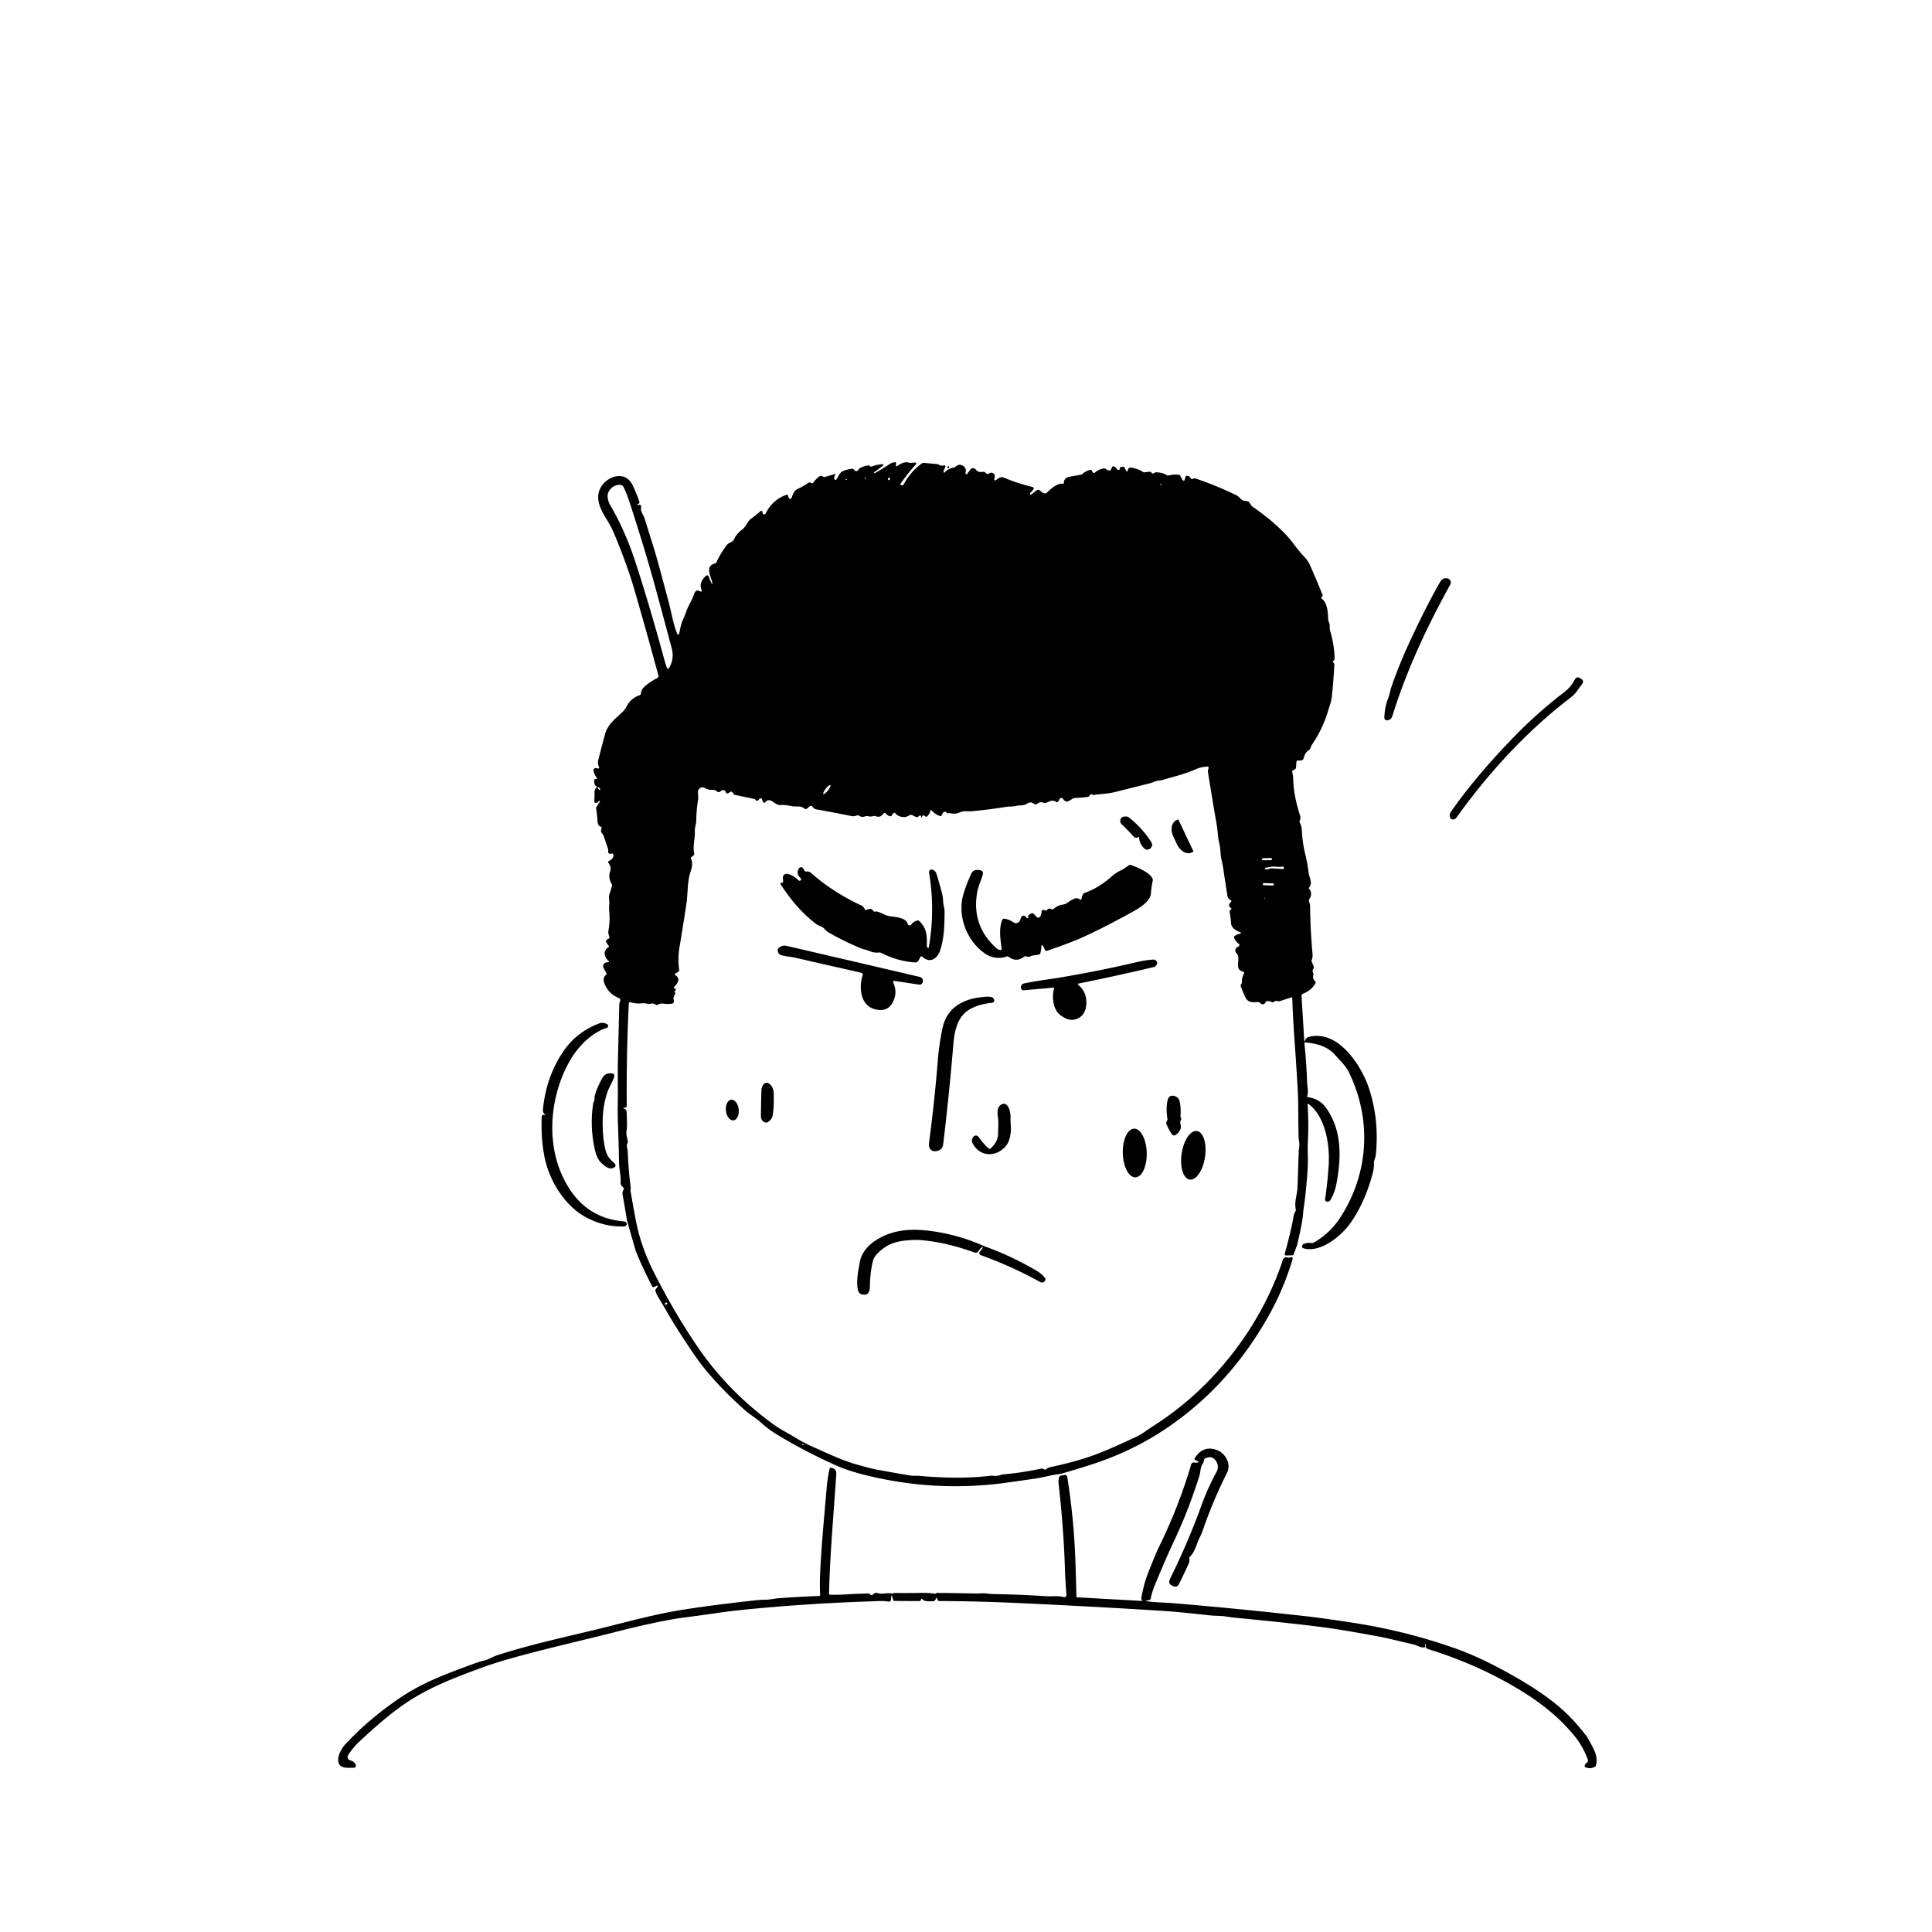 <svg xmlns="http://www.w3.org/2000/svg" version="1.1" viewBox="0.00 0.00 1024.00 1024.00">
<g id="Parent-Group"><g fill="rgba(0,0,0,0)" id="Group-rgba(0,0,0,0)">
<path d="   M 1022.00 0.00   Q 1022.75 0.10 1023.22 0.37   Q 1023.66 0.62 1023.67 1.14   L 1024.00 26.88   L 1024.00 936.59   Q 938.68 936.91 853.31 936.82   Q 848.65 936.82 845.77 936.08   Q 847.12 931.84 844.59 926.88   Q 841.81 921.42 840.85 920.16   Q 834.08 911.31 827.24 905.37   Q 818.38 897.68 805.07 889.93   Q 786.56 879.16 772.50 874.11   Q 746.43 864.75 718.57 860.33   Q 702.47 857.78 689.96 856.38   Q 656.07 852.60 621.83 849.72   C 616.89 849.31 611.93 849.39 606.95 848.53   Q 606.90 848.52 606.86 848.56   Q 606.84 848.58 606.86 848.60   Q 606.89 848.63 606.93 848.62   C 607.68 848.33 608.33 848.20 609.19 848.04   Q 609.72 847.95 609.84 847.42   Q 610.68 843.63 611.97 840.46   C 615.22 832.51 618.45 824.87 622.11 817.11   Q 629.97 800.45 635.66 782.36   C 636.31 780.29 636.18 777.71 637.38 775.93   Q 638.02 774.99 638.15 773.85   Q 638.21 773.27 638.73 773.02   Q 642.09 771.35 644.10 773.85   Q 646.56 776.90 644.69 780.32   Q 640.04 788.86 636.61 798.36   Q 629.89 817.03 620.10 836.94   Q 618.89 839.40 621.40 840.50   L 621.78 840.67   Q 623.88 841.59 624.90 839.55   Q 627.73 833.92 630.14 828.47   C 630.53 827.59 630.44 826.86 630.35 825.95   A 0.97 0.97 0.0 0 1 630.63 825.18   C 633.58 822.26 634.01 818.60 635.78 815.10   Q 636.90 812.89 637.69 810.58   Q 642.81 795.66 650.36 780.58   C 652.70 775.92 649.43 770.24 645.10 768.59   Q 637.77 765.78 633.23 772.82   A 0.73 0.72 -61.1 0 0 633.53 773.87   L 635.08 774.60   Q 635.74 774.91 635.04 775.10   Q 634.05 775.38 633.02 775.16   A 1.41 1.41 0.0 0 0 631.37 776.14   Q 624.90 798.10 614.74 818.95   Q 612.77 822.98 611.07 827.29   C 609.31 831.71 607.30 836.37 606.17 841.12   Q 605.54 843.80 604.98 846.46   Q 604.79 847.37 605.29 848.11   Q 605.58 848.55 605.06 848.52   L 570.70 846.60   A 0.17 0.17 0.0 0 1 570.54 846.44   Q 570.29 836.63 569.98 827.40   Q 569.23 805.15 565.67 782.78   A 1.27 1.26 79.5 0 0 564.17 781.74   L 562.07 782.17   Q 562.35 782.32 561.96 781.26   Q 570.11 778.90 578.20 776.32   Q 600.62 769.14 619.30 756.32   C 642.32 740.51 659.93 720.12 673.28 695.83   Q 680.35 682.96 684.99 667.79   Q 685.61 665.78 683.65 666.55   Q 683.26 666.71 681.53 666.37   Q 682.19 666.05 681.67 665.42   L 684.95 665.33   Q 685.46 665.32 685.64 664.84   L 687.55 659.76   Q 689.04 659.93 690.52 659.58   Q 689.96 660.43 690.12 661.00   Q 690.25 661.47 691.10 661.69   C 700.15 664.03 711.06 655.07 716.05 647.84   Q 723.60 636.91 727.57 621.82   Q 728.30 619.08 728.23 616.33   C 728.20 614.93 729.02 613.77 729.17 612.33   Q 731.14 593.82 725.63 576.99   C 721.71 565.00 709.48 545.81 694.04 549.50   Q 692.25 549.92 691.73 551.41   Q 691.34 552.50 691.27 551.34   L 689.85 527.92   A 1.27 1.27 0.0 0 1 690.67 526.66   Q 694.79 525.11 697.11 521.41   A 1.17 1.17 0.0 0 0 696.95 519.96   Q 695.52 518.53 696.09 516.84   Q 696.31 516.19 695.98 515.59   Q 695.42 514.57 696.06 513.54   Q 696.52 512.81 696.19 512.01   L 695.26 509.77   Q 695.06 509.29 695.24 508.80   Q 695.83 507.19 695.67 505.54   Q 694.51 493.00 694.38 480.28   C 694.37 479.27 694.04 478.53 693.77 477.59   Q 693.61 477.05 693.93 476.58   Q 695.99 473.60 693.72 470.91   Q 693.56 470.72 693.72 470.53   C 696.03 467.99 693.89 465.28 693.56 462.40   Q 692.98 457.51 691.72 452.31   Q 690.30 446.43 690.00 439.93   Q 689.90 437.86 688.94 436.08   Q 688.66 435.56 688.89 435.02   Q 689.50 433.56 689.00 432.00   Q 685.63 421.62 685.46 413.34   Q 685.41 411.07 684.90 409.20   A 0.78 0.77 68.2 0 1 685.27 408.32   L 686.32 407.73   Q 686.87 407.42 686.92 406.79   L 687.14 403.74   Q 687.19 403.12 687.81 403.11   L 689.34 403.09   A 1.80 1.80 0.0 0 0 691.07 401.65   Q 691.63 398.90 693.71 397.64   A 1.66 1.64 -5.4 0 0 694.38 396.84   C 694.72 395.96 695.00 395.22 695.55 394.42   Q 701.04 386.32 703.85 376.99   Q 704.45 375.00 705.07 373.08   Q 705.71 371.10 705.92 369.06   Q 706.79 360.74 707.23 352.35   Q 707.25 351.98 707.10 351.65   Q 706.95 351.33 706.67 351.13   Q 706.12 350.73 706.67 350.34   Q 707.41 349.79 707.39 348.92   Q 707.15 341.54 704.98 334.23   C 704.55 332.77 705.03 331.59 704.49 330.20   Q 703.94 328.77 703.90 327.20   C 703.84 324.19 703.32 319.28 700.64 317.40   Q 700.08 317.01 700.50 316.47   L 700.84 316.03   Q 701.13 315.66 700.95 315.22   Q 697.88 307.63 694.36 299.61   Q 693.37 297.33 691.48 295.33   Q 688.64 292.30 685.42 287.99   Q 678.61 278.88 663.95 268.57   Q 663.30 268.11 662.96 267.55   Q 662.58 266.93 662.19 266.33   A 1.41 1.40 -10.9 0 0 661.25 265.70   L 659.06 265.31   Q 658.51 265.21 658.11 264.82   Q 656.18 262.90 655.24 262.45   Q 645.36 257.64 634.00 253.71   C 633.24 253.45 632.84 253.50 632.14 253.83   Q 631.45 254.15 631.09 253.48   Q 630.43 252.26 629.19 252.16   A 0.84 0.84 0.0 0 0 628.32 252.78   L 627.87 254.39   A 0.51 0.51 0.0 0 1 626.99 254.59   Q 626.12 253.59 625.68 252.30   A 0.93 0.92 84.9 0 0 624.93 251.67   Q 622.22 251.27 619.46 252.03   Q 618.95 252.17 618.51 251.89   Q 616.00 250.31 612.69 250.36   A 1.52 1.47 -63.3 0 0 611.77 250.68   Q 610.92 251.33 610.26 250.47   A 1.18 1.16 67.2 0 0 609.20 250.03   L 606.65 250.33   Q 606.10 250.40 605.66 250.08   Q 603.57 248.57 599.87 247.90   Q 599.45 247.83 599.04 247.85   Q 598.04 247.91 597.76 249.15   Q 597.41 250.64 596.74 249.27   L 596.10 247.97   A 1.04 1.03 -16.2 0 0 595.04 247.39   L 594.28 247.48   Q 593.45 247.57 593.49 248.40   Q 593.53 249.15 592.70 249.10   A 0.79 0.79 0.0 0 1 592.08 248.72   Q 591.39 247.57 590.31 247.24   Q 589.62 247.03 589.35 247.69   L 588.85 248.87   Q 588.61 249.45 587.99 249.40   Q 586.98 249.33 586.19 248.59   Q 585.80 248.23 585.27 248.28   Q 582.51 248.51 580.31 250.49   A 0.72 0.71 -55.3 0 1 579.57 250.63   Q 579.01 250.40 578.89 249.76   A 0.93 0.93 0.0 0 0 577.70 249.04   Q 575.39 249.73 573.62 251.25   Q 573.30 251.53 572.89 251.60   Q 569.89 252.16 566.76 252.68   C 565.13 252.95 563.67 254.30 563.89 256.02   Q 563.95 256.49 563.48 256.40   C 560.50 255.84 556.85 259.13 554.84 261.17   A 1.18 1.16 -62.9 0 1 553.81 261.51   Q 552.43 261.28 551.39 260.11   A 1.52 1.52 0.0 0 0 549.30 259.94   L 546.60 262.11   Q 546.32 262.33 546.14 262.03   L 545.93 261.66   A 0.31 0.30 -34.6 0 1 546.01 261.26   Q 547.17 260.37 547.78 259.18   Q 548.19 258.36 547.30 258.15   Q 539.33 256.20 531.72 253.01   Q 531.20 252.80 530.66 252.94   Q 529.45 253.27 528.52 254.02   Q 526.54 255.61 527.15 253.15   Q 527.67 251.07 525.75 250.59   A 1.67 1.67 0.0 0 0 524.39 250.85   Q 523.28 251.65 522.47 250.68   A 1.75 1.75 0.0 0 0 520.77 250.08   Q 518.49 250.55 517.09 248.77   A 1.72 1.71 44.5 0 0 514.39 248.79   L 512.51 251.27   A 0.34 0.33 22.5 0 1 512.19 251.40   Q 511.96 251.36 511.85 251.17   Q 511.62 250.77 511.76 250.33   Q 512.29 248.60 511.17 247.51   Q 508.85 245.27 506.48 247.35   Q 505.98 247.78 505.33 247.87   Q 502.90 248.20 501.03 250.05   Q 499.83 251.24 500.17 249.58   Q 500.32 248.85 500.78 248.18   Q 501.19 247.58 500.99 246.95   Q 500.86 246.53 500.44 246.65   Q 498.75 247.13 497.33 246.15   A 0.97 0.96 63.8 0 0 496.87 245.99   L 489.82 245.35   A 2.10 2.07 28.5 0 0 488.37 245.77   Q 482.26 250.45 479.00 256.70   Q 478.65 257.37 477.91 257.22   L 477.62 257.15   A 0.50 0.50 0.0 0 1 477.31 256.37   Q 481.07 251.00 485.15 246.43   Q 486.42 245.01 484.52 245.19   C 483.44 245.29 482.63 245.45 481.53 245.17   C 479.32 244.61 477.31 245.76 475.52 247.00   Q 474.81 247.49 474.86 246.62   L 474.94 245.45   A 0.45 0.45 0.0 0 0 474.45 244.97   Q 472.80 245.11 471.71 245.85   Q 467.98 248.36 463.72 250.76   Q 463.65 250.80 463.57 250.76   L 463.22 250.58   Q 463.03 250.48 463.21 250.36   Q 465.55 248.81 467.66 247.04   Q 468.97 245.94 467.27 246.08   Q 464.53 246.31 461.94 247.27   Q 461.57 247.40 461.25 247.20   Q 461.10 247.10 460.99 246.96   A 0.75 0.75 0.0 0 0 460.28 246.65   Q 457.92 246.98 455.81 248.11   A 1.82 1.79 -89.1 0 0 455.08 248.83   Q 454.38 250.13 453.08 249.42   Q 452.91 249.33 452.78 249.18   Q 452.65 249.04 452.57 248.87   Q 452.32 248.40 451.81 248.46   Q 449.31 248.71 446.99 249.59   C 445.07 250.31 444.42 252.46 443.37 254.05   A 0.64 0.64 0.0 0 1 442.22 253.85   Q 441.93 252.69 442.64 251.83   Q 443.32 251.01 442.30 251.31   L 437.20 252.80   Q 436.69 252.95 436.26 252.63   Q 435.14 251.77 434.06 252.64   Q 432.47 253.93 431.04 255.80   Q 430.60 256.37 429.97 256.03   L 429.51 255.80   Q 429.00 255.53 428.52 255.86   Q 425.91 257.70 422.89 259.09   C 420.95 259.98 420.21 261.89 419.60 263.79   Q 419.40 264.40 418.80 264.39   Q 418.29 264.39 418.12 263.91   L 417.65 262.61   Q 417.45 262.04 416.88 262.24   Q 409.31 264.94 405.84 272.16   A 0.86 0.86 0.0 0 1 404.31 272.20   Q 404.16 271.92 404.13 271.60   Q 403.98 270.08 402.85 271.12   Q 400.77 273.03 398.26 274.77   C 396.11 276.26 395.56 278.94 393.55 280.51   C 391.59 282.03 390.11 283.50 389.07 285.83   C 388.28 287.59 386.26 287.44 385.19 288.90   Q 381.59 293.82 379.81 297.85   Q 379.52 298.52 378.81 298.69   C 373.32 300.05 377.07 306.03 377.63 309.18   Q 377.65 309.31 377.54 309.35   L 377.28 309.45   Q 377.26 309.45 377.26 309.44   Q 376.48 307.75 375.79 305.94   Q 375.11 304.17 373.79 305.53   Q 370.50 308.92 371.68 312.10   Q 372.50 314.29 370.45 313.16   Q 369.65 312.71 368.96 313.22   Q 368.24 313.75 367.97 314.65   C 366.97 317.91 365.00 320.56 363.85 323.82   Q 363.01 326.18 361.90 328.62   C 360.92 330.79 360.60 333.06 360.08 335.34   Q 359.59 337.50 358.76 335.45   C 356.79 330.60 356.03 325.31 354.69 320.22   Q 351.76 309.12 348.91 298.65   C 346.81 290.95 344.15 282.94 341.75 275.12   C 341.26 273.52 340.32 272.18 339.82 270.61   Q 339.64 270.03 339.77 269.44   Q 339.94 268.72 339.68 268.00   A 0.72 0.71 69.2 0 0 338.73 267.57   Q 338.35 267.72 337.95 267.58   Q 337.26 267.35 337.97 267.18   Q 339.27 266.86 338.82 265.62   Q 337.24 261.28 335.35 257.26   C 331.45 248.93 321.65 252.40 318.35 258.44   C 315.05 264.48 318.72 270.77 321.90 275.88   Q 324.12 279.45 325.93 283.84   Q 332.51 299.81 335.95 311.59   Q 342.57 334.29 348.96 358.01   A 1.20 1.19 69.6 0 1 348.33 359.40   C 346.11 360.48 340.55 363.84 339.95 366.34   Q 339.79 367.00 339.70 367.66   Q 339.61 368.25 339.04 368.45   Q 334.31 370.11 332.15 374.39   Q 331.31 376.06 329.82 377.48   C 326.32 380.81 322.14 383.91 320.77 388.84   Q 319.01 395.20 317.09 402.93   C 316.76 404.26 317.01 405.43 317.53 406.70   A 0.48 0.48 0.0 0 1 316.97 407.34   L 316.15 407.13   A 1.31 1.30 88.3 0 0 314.59 408.79   Q 315.18 410.65 316.27 412.25   Q 316.55 412.66 316.15 412.94   Q 315.99 413.06 315.84 412.97   Q 315.13 412.57 315.02 413.38   Q 314.58 416.70 317.21 417.30   A 1.08 1.07 -6.0 0 1 317.92 417.87   Q 318.43 418.93 317.83 418.70   Q 317.68 418.65 317.56 418.54   Q 317.07 418.13 316.80 417.55   Q 316.49 416.89 316.03 417.46   Q 314.96 418.77 315.09 420.19   Q 315.19 421.15 315.12 422.07   Q 315.01 423.50 315.02 424.90   Q 315.03 425.52 315.64 425.55   Q 316.73 425.61 317.30 424.67   Q 317.47 424.38 317.77 424.55   L 317.98 424.69   Q 318.06 424.73 318.00 424.83   L 316.05 427.80   A 0.69 0.67 57.8 0 0 315.94 428.31   Q 316.47 431.65 316.74 435.60   Q 316.88 437.63 318.46 438.23   Q 319.12 438.48 318.85 439.14   Q 318.16 440.79 319.18 441.78   Q 319.69 442.27 319.91 442.94   L 322.20 449.74   Q 322.36 450.20 322.36 450.69   L 322.38 451.67   A 0.79 0.78 15.8 0 0 322.76 452.34   Q 323.42 452.75 324.09 452.39   A 0.59 0.58 -31.0 0 1 324.84 452.57   C 325.86 454.05 324.15 455.79 322.83 456.24   A 0.70 0.69 63.5 0 0 322.48 457.30   C 323.38 458.61 324.02 460.10 323.44 461.69   Q 322.20 465.12 324.22 468.59   A 1.32 1.31 -52.4 0 1 324.35 469.63   Q 323.75 471.73 323.00 473.98   C 322.40 475.80 323.14 477.20 322.94 479.04   Q 322.74 480.94 322.91 482.91   Q 323.39 488.25 322.47 493.48   C 322.27 494.64 322.73 495.65 323.00 496.75   Q 323.14 497.32 322.58 497.53   Q 322.02 497.74 321.55 498.15   A 1.06 1.05 -38.7 0 0 321.39 499.54   L 322.62 501.29   Q 322.92 501.72 322.49 502.01   Q 318.96 504.42 321.60 508.32   Q 321.92 508.80 322.50 509.31   Q 323.25 509.95 322.27 510.02   L 321.57 510.08   A 2.04 2.04 0.0 0 0 319.93 513.08   L 321.42 515.84   Q 321.67 516.30 321.26 516.64   Q 318.98 518.54 320.70 522.10   C 322.46 525.74 324.72 527.58 328.21 529.08   A 0.89 0.88 13.9 0 1 328.75 529.96   Q 328.66 531.01 328.24 531.95   L 325.52 541.38   Q 325.38 541.87 324.88 541.89   L 318.30 542.17   Q 306.51 546.44 299.60 555.86   Q 289.60 569.50 287.76 588.08   C 287.65 589.21 288.08 589.91 288.75 590.74   Q 289.20 591.32 288.53 591.03   Q 287.92 590.77 287.46 591.13   Q 287.14 591.37 287.12 591.84   Q 286.64 604.06 288.76 613.99   C 291.29 625.81 299.21 638.94 310.31 645.04   Q 319.94 650.32 330.58 650.06   A 1.80 1.65 8.9 0 0 332.18 649.00   Q 332.32 648.63 331.76 647.81   Q 332.20 647.63 332.33 646.93   Q 334.41 654.23 336.50 661.49   Q 337.95 666.54 345.62 681.74   Q 345.99 682.47 346.74 682.12   Q 347.35 681.84 347.95 681.48   Q 348.23 681.31 348.51 681.46   Q 348.56 681.48 348.57 681.54   Q 348.62 681.82 348.45 682.06   Q 347.98 682.69 347.56 683.29   Q 347.27 683.72 347.41 684.22   Q 347.96 686.08 349.09 687.90   Q 351.07 691.10 352.93 694.35   Q 358.52 704.13 367.66 717.59   Q 377.25 731.73 394.77 747.38   C 397.24 749.59 400.67 751.61 403.36 754.02   C 406.12 756.51 408.88 758.55 411.87 760.37   Q 425.94 768.90 441.01 775.73   L 440.80 778.01   Q 439.89 777.66 439.69 778.48   Q 438.64 782.89 438.10 789.20   C 436.77 804.67 435.31 819.91 434.65 834.69   Q 434.42 839.93 434.69 845.24   Q 434.72 845.87 434.09 845.90   Q 423.98 846.28 412.92 847.07   C 410.56 847.24 408.33 847.84 406.01 847.87   Q 403.18 847.91 400.47 848.20   Q 377.79 850.67 361.61 853.24   C 346.07 855.70 330.42 860.20 314.85 863.95   C 297.98 868.03 280.69 871.77 263.54 877.32   C 260.99 878.14 259.13 879.53 256.53 880.14   Q 253.95 880.75 251.01 881.84   C 236.98 887.05 224.26 891.55 211.60 900.17   Q 195.68 911.02 183.33 924.16   C 180.99 926.65 177.75 931.92 180.00 935.47   Q 176.36 936.83 173.95 936.83   Q 89.11 936.73 4.28 936.88   Q 2.88 936.88 0.00 935.85   L 0.00 0.00   L 1022.00 0.00   Z   M 502.39 247.19   Q 502.16 247.47 502.20 247.85   A 0.39 0.39 0.0 0 0 502.96 247.93   Q 503.06 247.62 502.94 247.29   A 0.32 0.32 0.0 0 0 502.39 247.19   Z   M 735.79 370.01   Q 733.95 374.63 733.72 380.33   A 1.42 1.42 0.0 0 0 735.30 381.80   Q 737.32 381.57 737.98 379.47   C 745.68 354.79 756.63 331.60 768.57 310.03   Q 769.60 308.18 767.94 306.86   Q 767.61 306.60 767.18 306.53   Q 764.67 306.12 763.38 308.32   Q 758.41 316.82 751.40 331.21   Q 741.90 350.69 737.27 364.77   C 736.69 366.53 736.51 368.22 735.79 370.01   Z   M 834.63 360.26   C 833.32 362.81 831.62 364.91 829.34 366.65   Q 815.20 377.36 802.03 390.96   Q 781.81 411.84 769.08 430.17   Q 767.84 431.95 768.84 433.75   Q 768.97 433.99 769.20 434.09   Q 770.85 434.82 771.91 433.36   Q 799.71 394.66 832.84 369.42   C 835.26 367.58 836.68 364.97 838.50 362.61   Q 839.80 360.94 838.03 359.79   L 837.55 359.48   Q 835.65 358.25 834.63 360.26   Z" />
<path d="   M 458.51 253.79   Q 458.19 253.49 458.47 253.13   A 0.14 0.14 0.0 0 1 458.72 253.23   Q 458.69 253.45 458.73 253.66   Q 458.82 254.07 458.51 253.79   Z" />
<ellipse cx="0.00" cy="0.00" transform="translate(471.16,253.84) rotate(111.1)" rx="0.65" ry="0.53" />
<path d="   M 448.65 254.41   Q 448.30 254.38 448.17 254.06   Q 448.12 253.94 448.25 253.89   Q 448.60 253.78 448.82 254.14   Q 448.99 254.43 448.65 254.41   Z" />
<path d="   M 615.43 256.46   Q 615.77 256.38 615.56 256.97   A 0.23 0.23 0.0 0 1 615.13 256.99   Q 614.94 256.59 615.43 256.46   Z" />
<path d="   M 670.23 476.17   Q 670.30 476.10 670.40 476.10   Q 670.66 476.10 670.54 476.33   Q 670.48 476.45 670.33 476.43   Q 670.05 476.39 670.23 476.17   Z" />
<ellipse cx="0.00" cy="0.00" transform="translate(353.00,690.96) rotate(-35.2)" rx="0.70" ry="0.49" />
<path d="   M 425.30 765.43   Q 425.54 765.27 425.77 765.49   Q 425.98 765.69 425.76 765.87   Q 425.59 766.00 425.36 765.93   A 0.28 0.28 0.0 0 1 425.30 765.43   Z" />
<path d="   M 755.54 872.69   Q 755.44 872.89 755.33 873.08   Q 755.23 872.15 755.37 871.68   Q 755.65 870.66 755.69 871.75   Q 755.70 872.22 755.54 872.69   Z" />
</g>
<g fill="#000000" id="Group-000000">
<path d="   M 690.52 659.58   Q 692.32 658.50 695.34 658.83   Q 695.84 658.88 696.27 658.64   Q 704.90 653.71 710.35 645.35   C 725.59 621.95 727.19 593.21 714.85 568.16   C 713.16 564.73 710.12 562.03 707.64 559.18   C 703.57 554.49 697.90 553.11 691.88 552.49   Q 691.29 552.43 691.36 553.02   Q 692.42 562.82 692.79 573.67   C 692.86 576.05 693.68 578.60 692.84 580.78   Q 692.59 581.42 693.27 581.51   Q 699.32 582.37 702.74 587.07   C 711.25 598.78 711.09 613.37 708.23 627.98   Q 707.42 632.12 705.23 635.92   Q 704.45 637.26 702.99 636.77   A 1.00 1.00 0.0 0 1 702.32 635.68   Q 703.67 626.50 704.23 617.49   C 704.90 606.87 702.58 591.85 693.50 585.08   A 0.29 0.29 0.0 0 0 693.04 585.33   Q 693.72 595.07 693.20 605.24   Q 693.03 608.46 693.17 611.89   Q 693.49 619.77 691.62 635.66   Q 691.41 637.44 691.13 639.25   Q 690.79 641.45 690.61 643.89   Q 690.29 647.94 687.55 659.76   L 685.64 664.84   Q 685.46 665.32 684.95 665.33   L 681.67 665.42   Q 680.70 665.40 681.06 664.10   Q 684.33 652.30 685.60 644.73   C 685.77 643.71 686.16 642.80 686.67 641.91   A 1.27 1.23 54.0 0 0 686.80 641.01   C 686.20 638.41 686.73 635.81 687.20 633.23   Q 687.65 630.79 687.75 628.24   Q 688.07 619.68 688.34 610.60   C 688.39 608.80 688.91 607.14 688.59 605.28   Q 688.29 603.56 688.26 601.71   Q 688.13 594.99 688.11 588.45   Q 688.09 581.87 687.69 575.21   Q 686.96 562.94 686.17 552.01   Q 685.33 540.32 684.92 529.04   Q 684.90 528.48 684.37 528.66   L 678.35 530.62   Q 677.83 530.79 677.31 530.62   Q 676.10 530.21 675.07 531.07   Q 674.60 531.46 674.07 531.15   Q 672.85 530.42 671.35 530.67   Q 670.95 530.74 670.81 531.11   Q 670.47 532.02 669.57 532.27   Q 668.96 532.44 668.47 532.04   L 667.71 531.45   A 1.63 1.62 -27.8 0 0 666.57 531.10   C 664.00 531.32 661.38 531.43 660.09 528.62   Q 658.71 525.65 657.63 522.85   Q 657.45 522.36 657.71 521.90   L 658.02 521.37   Q 658.29 520.90 658.26 520.36   Q 658.14 518.24 659.26 516.16   Q 659.76 515.23 658.74 514.97   C 653.70 513.71 658.16 507.85 655.36 505.22   A 1.97 1.97 0.0 0 1 655.84 502.02   Q 656.33 501.78 656.71 501.38   A 0.76 0.76 0.0 0 0 656.60 500.25   Q 654.90 499.04 654.12 497.16   Q 653.84 496.48 654.44 496.07   Q 655.59 495.25 656.96 494.95   Q 658.59 494.59 657.04 493.99   C 654.91 493.17 652.68 491.79 652.49 489.27   Q 652.28 486.31 651.72 483.26   A 1.05 1.04 -22.0 0 1 652.17 482.21   L 652.44 482.03   Q 652.98 481.67 652.45 481.31   Q 650.50 479.99 652.33 478.17   Q 653.03 477.48 652.16 477.02   Q 650.79 476.30 650.54 474.68   Q 649.40 467.42 648.33 460.26   Q 648.00 458.10 647.44 455.73   C 646.75 452.87 646.99 449.84 646.26 447.01   C 645.44 443.85 645.47 440.53 644.92 437.36   Q 642.45 423.13 640.28 409.38   C 640.14 408.51 640.26 408.02 640.57 407.22   A 0.67 0.67 0.0 0 0 639.91 406.31   Q 636.38 406.49 633.48 407.82   C 628.14 410.25 622.09 411.63 616.45 413.31   C 614.95 413.76 613.39 413.67 612.02 414.25   Q 610.42 414.93 608.78 415.34   Q 599.98 417.53 591.17 419.75   C 587.28 420.73 583.66 420.77 579.90 421.33   A 1.64 1.60 53.5 0 1 578.96 421.18   Q 577.88 420.65 577.48 421.65   Q 577.22 422.28 576.55 422.38   Q 573.22 422.83 569.90 422.93   C 567.54 422.99 565.73 426.87 563.35 423.34   A 0.97 0.96 43.1 0 0 561.72 423.39   L 560.87 424.83   Q 560.52 425.43 559.93 425.06   C 557.77 423.68 556.46 424.72 554.44 425.50   Q 553.75 425.77 553.07 425.49   Q 551.21 424.72 549.77 426.04   A 1.27 1.27 0.0 0 1 548.12 426.09   Q 546.33 424.66 544.46 425.91   C 542.43 427.27 540.48 426.60 538.30 427.19   C 536.64 427.64 534.94 427.37 533.24 427.65   Q 524.23 429.13 515.07 429.97   Q 513.76 430.09 512.43 429.97   Q 510.56 429.81 508.37 430.72   Q 506.00 431.72 503.13 430.88   Q 502.31 431.41 501.67 430.65   A 1.15 1.15 0.0 0 0 499.79 430.83   L 499.01 432.21   Q 498.72 432.73 498.17 432.52   Q 495.55 431.56 493.80 429.57   Q 493.34 429.04 493.16 429.72   Q 492.72 431.39 491.44 432.67   Q 491.15 432.96 490.76 432.85   Q 490.26 432.72 489.90 432.33   A 0.61 0.61 0.0 0 0 489.04 432.29   Q 488.75 432.54 488.68 432.96   Q 488.51 433.89 488.27 432.97   Q 488.23 432.84 488.21 432.72   Q 488.11 432.03 487.46 432.28   Q 486.99 432.46 486.68 432.86   Q 486.42 433.20 486.00 433.11   Q 484.74 432.82 483.72 432.12   Q 483.28 431.81 482.76 431.91   C 481.55 432.13 480.69 433.05 479.50 433.06   Q 476.20 433.10 474.53 431.05   Q 474.20 430.64 473.73 430.90   Q 473.17 431.22 472.88 431.87   Q 472.43 432.92 471.36 432.52   Q 470.32 432.14 469.56 431.22   A 0.87 0.87 0.0 0 0 468.16 431.30   Q 466.68 433.60 464.14 432.58   A 1.84 1.83 -42.5 0 0 462.92 432.53   Q 461.47 432.97 459.90 432.57   Q 459.25 432.40 458.63 432.66   Q 456.87 433.39 455.33 432.35   Q 454.82 432.01 454.23 432.20   C 453.05 432.58 452.34 432.75 451.06 432.49   Q 441.94 430.62 432.75 429.00   Q 431.39 428.76 430.55 427.47   Q 430.14 426.84 429.47 427.20   Q 428.67 427.64 428.09 428.31   A 1.38 1.37 -49.7 0 1 426.18 428.47   C 424.23 426.86 422.43 427.73 420.25 427.37   C 418.20 427.03 415.85 426.48 413.77 426.70   C 410.50 427.03 408.40 421.99 405.57 425.18   Q 404.93 425.90 404.44 425.07   Q 404.21 424.68 404.09 424.21   Q 403.59 422.26 402.23 423.73   L 401.76 424.25   A 0.69 0.69 0.0 0 1 400.76 424.25   L 400.43 423.90   Q 400.08 423.53 399.58 423.42   L 389.49 421.30   Q 388.98 421.20 388.75 420.73   Q 388.49 420.22 388.07 419.82   Q 387.58 419.37 387.03 419.74   L 386.09 420.35   Q 385.20 420.94 384.73 419.98   Q 383.66 417.80 381.88 419.48   A 1.35 1.34 43.7 0 1 380.08 419.52   C 379.37 418.91 378.45 418.58 377.51 418.64   Q 375.41 418.75 373.54 417.65   A 2.39 2.38 -73.5 0 0 369.94 419.61   C 369.88 421.11 370.24 422.43 369.98 423.99   Q 369.08 429.54 369.03 434.90   C 369.01 436.85 368.19 438.50 368.28 440.44   C 368.46 444.59 367.10 448.08 367.93 452.28   Q 368.04 452.80 367.72 453.22   Q 367.29 453.79 366.63 454.11   Q 366.00 454.43 366.26 455.07   C 367.33 457.68 366.75 459.70 365.93 462.28   C 364.18 467.72 364.66 473.38 363.82 478.94   Q 362.11 490.36 360.12 502.18   Q 359.16 507.86 359.98 514.27   Q 360.04 514.77 359.60 515.03   L 357.98 515.95   A 0.55 0.55 0.0 0 0 357.97 516.90   C 360.94 518.68 359.14 521.21 357.31 523.09   Q 356.88 523.53 357.43 523.80   L 357.87 524.03   Q 358.36 524.28 358.16 524.79   Q 358.03 525.11 357.70 525.24   Q 357.01 525.51 357.68 525.83   Q 357.79 525.88 357.83 525.99   Q 358.00 526.51 357.76 526.99   Q 357.32 527.85 357.00 528.76   A 1.35 1.32 -47.4 0 0 357.03 529.72   Q 357.37 530.52 357.07 531.31   Q 356.88 531.80 356.37 531.89   Q 353.82 532.35 351.47 531.93   C 350.38 531.73 349.52 532.11 348.56 532.56   Q 348.00 532.83 347.50 532.48   Q 346.21 531.57 344.38 532.06   A 2.31 2.24 45.9 0 1 343.06 532.02   C 341.20 531.41 339.58 532.03 337.63 531.84   Q 335.84 531.66 334.05 531.26   Q 333.34 531.10 333.30 531.82   Q 331.99 557.24 332.18 585.95   Q 332.19 587.07 331.08 587.15   Q 329.67 587.25 331.00 587.73   Q 332.13 588.14 332.14 589.39   C 332.18 592.93 332.56 595.99 332.06 599.39   C 331.77 601.37 332.47 603.00 332.72 604.88   Q 332.81 605.53 332.49 606.10   C 331.86 607.27 332.67 608.95 332.72 610.28   Q 333.05 620.01 334.35 629.84   Q 334.36 629.94 334.34 630.04   Q 334.31 630.19 334.24 630.31   A 0.94 0.93 -35.9 0 0 334.14 630.90   Q 335.39 638.33 336.92 646.41   Q 339.57 660.41 346.35 673.89   Q 357.42 695.91 370.22 714.54   Q 386.03 737.54 409.96 754.96   C 413.83 757.78 417.94 759.69 421.92 762.17   Q 426.17 764.82 430.80 766.85   C 438.59 770.28 446.37 774.08 454.43 776.32   C 457.92 777.29 461.41 778.31 464.92 778.96   Q 473.90 780.63 482.78 782.10   C 484.24 782.34 485.54 782.09 486.99 782.22   Q 508.37 784.15 524.59 782.22   C 526.30 782.02 527.82 782.55 529.57 782.00   Q 531.21 781.48 533.06 781.32   Q 541.40 780.58 551.99 778.39   Q 552.58 778.27 553.09 778.59   L 553.42 778.79   Q 553.93 779.11 554.41 778.73   Q 555.47 777.88 556.74 777.61   Q 572.23 774.33 582.91 770.07   Q 591.64 766.59 602.84 761.21   C 605.63 759.87 608.03 757.88 610.66 756.21   Q 626.42 746.20 639.25 733.29   C 657.20 715.23 671.80 692.59 679.99 667.62   C 680.23 666.90 680.84 666.59 681.53 666.37   Q 683.26 666.71 683.65 666.55   Q 685.61 665.78 684.99 667.79   Q 680.35 682.96 673.28 695.83   C 659.93 720.12 642.32 740.51 619.30 756.32   Q 600.62 769.14 578.20 776.32   Q 570.11 778.90 561.96 781.26   Q 558.50 781.61 555.13 782.42   Q 551.67 783.24 548.38 783.73   Q 540.91 784.83 533.41 785.86   Q 496.27 790.97 459.64 782.06   Q 448.04 779.24 441.01 775.73   Q 425.94 768.90 411.87 760.37   C 408.88 758.55 406.12 756.51 403.36 754.02   C 400.67 751.61 397.24 749.59 394.77 747.38   Q 377.25 731.73 367.66 717.59   Q 358.52 704.13 352.93 694.35   Q 351.07 691.10 349.09 687.90   Q 347.96 686.08 347.41 684.22   Q 347.27 683.72 347.56 683.29   Q 347.98 682.69 348.45 682.06   Q 348.62 681.82 348.57 681.54   Q 348.56 681.48 348.51 681.46   Q 348.23 681.31 347.95 681.48   Q 347.35 681.84 346.74 682.12   Q 345.99 682.47 345.62 681.74   Q 337.95 666.54 336.50 661.49   Q 334.41 654.23 332.33 646.93   Q 331.23 640.09 329.98 633.22   C 329.82 632.31 330.04 631.40 330.48 630.60   Q 330.83 629.98 330.35 629.45   L 329.30 628.28   A 1.47 1.44 -64.4 0 1 328.94 627.22   C 329.18 623.46 328.17 619.74 328.11 615.91   Q 327.92 605.59 327.51 595.28   Q 327.33 590.74 327.43 585.73   C 327.60 577.76 327.31 569.86 327.51 561.84   Q 327.89 546.90 328.24 531.95   Q 328.66 531.01 328.75 529.96   A 0.89 0.88 13.9 0 0 328.21 529.08   C 324.72 527.58 322.46 525.74 320.70 522.10   Q 318.98 518.54 321.26 516.64   Q 321.67 516.30 321.42 515.84   L 319.93 513.08   A 2.04 2.04 0.0 0 1 321.57 510.08   L 322.27 510.02   Q 323.25 509.95 322.50 509.31   Q 321.92 508.80 321.60 508.32   Q 318.96 504.42 322.49 502.01   Q 322.92 501.72 322.62 501.29   L 321.39 499.54   A 1.06 1.05 -38.7 0 1 321.55 498.15   Q 322.02 497.74 322.58 497.53   Q 323.14 497.32 323.00 496.75   C 322.73 495.65 322.27 494.64 322.47 493.48   Q 323.39 488.25 322.91 482.91   Q 322.74 480.94 322.94 479.04   C 323.14 477.20 322.40 475.80 323.00 473.98   Q 323.75 471.73 324.35 469.63   A 1.32 1.31 -52.4 0 0 324.22 468.59   Q 322.20 465.12 323.44 461.69   C 324.02 460.10 323.38 458.61 322.48 457.30   A 0.70 0.69 63.5 0 1 322.83 456.24   C 324.15 455.79 325.86 454.05 324.84 452.57   A 0.59 0.58 -31.0 0 0 324.09 452.39   Q 323.42 452.75 322.76 452.34   A 0.79 0.78 15.8 0 1 322.38 451.67   L 322.36 450.69   Q 322.36 450.20 322.20 449.74   L 319.91 442.94   Q 319.69 442.27 319.18 441.78   Q 318.16 440.79 318.85 439.14   Q 319.12 438.48 318.46 438.23   Q 316.88 437.63 316.74 435.60   Q 316.47 431.65 315.94 428.31   A 0.69 0.67 57.8 0 1 316.05 427.80   L 318.00 424.83   Q 318.06 424.73 317.98 424.69   L 317.77 424.55   Q 317.47 424.38 317.30 424.67   Q 316.73 425.61 315.64 425.55   Q 315.03 425.52 315.02 424.90   Q 315.01 423.50 315.12 422.07   Q 315.19 421.15 315.09 420.19   Q 314.96 418.77 316.03 417.46   Q 316.49 416.89 316.80 417.55   Q 317.07 418.13 317.56 418.54   Q 317.68 418.65 317.83 418.70   Q 318.43 418.93 317.92 417.87   A 1.08 1.07 -6.0 0 0 317.21 417.30   Q 314.58 416.70 315.02 413.38   Q 315.13 412.57 315.84 412.97   Q 315.99 413.06 316.15 412.94   Q 316.55 412.66 316.27 412.25   Q 315.18 410.65 314.59 408.79   A 1.31 1.30 88.3 0 1 316.15 407.13   L 316.97 407.34   A 0.48 0.48 0.0 0 0 317.53 406.70   C 317.01 405.43 316.76 404.26 317.09 402.93   Q 319.01 395.20 320.77 388.84   C 322.14 383.91 326.32 380.81 329.82 377.48   Q 331.31 376.06 332.15 374.39   Q 334.31 370.11 339.04 368.45   Q 339.61 368.25 339.70 367.66   Q 339.79 367.00 339.95 366.34   C 340.55 363.84 346.11 360.48 348.33 359.40   A 1.20 1.19 69.6 0 0 348.96 358.01   Q 342.57 334.29 335.95 311.59   Q 332.51 299.81 325.93 283.84   Q 324.12 279.45 321.90 275.88   C 318.72 270.77 315.05 264.48 318.35 258.44   C 321.65 252.40 331.45 248.93 335.35 257.26   Q 337.24 261.28 338.82 265.62   Q 339.27 266.86 337.97 267.18   Q 337.26 267.35 337.95 267.58   Q 338.35 267.72 338.73 267.57   A 0.72 0.71 69.2 0 1 339.68 268.00   Q 339.94 268.72 339.77 269.44   Q 339.64 270.03 339.82 270.61   C 340.32 272.18 341.26 273.52 341.75 275.12   C 344.15 282.94 346.81 290.95 348.91 298.65   Q 351.76 309.12 354.69 320.22   C 356.03 325.31 356.79 330.60 358.76 335.45   Q 359.59 337.50 360.08 335.34   C 360.60 333.06 360.92 330.79 361.90 328.62   Q 363.01 326.18 363.85 323.82   C 365.00 320.56 366.97 317.91 367.97 314.65   Q 368.24 313.75 368.96 313.22   Q 369.65 312.71 370.45 313.16   Q 372.50 314.29 371.68 312.10   Q 370.50 308.92 373.79 305.53   Q 375.11 304.17 375.79 305.94   Q 376.48 307.75 377.26 309.44   Q 377.26 309.45 377.28 309.45   L 377.54 309.35   Q 377.65 309.31 377.63 309.18   C 377.07 306.03 373.32 300.05 378.81 298.69   Q 379.52 298.52 379.81 297.85   Q 381.59 293.82 385.19 288.90   C 386.26 287.44 388.28 287.59 389.07 285.83   C 390.11 283.50 391.59 282.03 393.55 280.51   C 395.56 278.94 396.11 276.26 398.26 274.77   Q 400.77 273.03 402.85 271.12   Q 403.98 270.08 404.13 271.60   Q 404.16 271.92 404.31 272.20   A 0.86 0.86 0.0 0 0 405.84 272.16   Q 409.31 264.94 416.88 262.24   Q 417.45 262.04 417.65 262.61   L 418.12 263.91   Q 418.29 264.39 418.80 264.39   Q 419.40 264.40 419.60 263.79   C 420.21 261.89 420.95 259.98 422.89 259.09   Q 425.91 257.70 428.52 255.86   Q 429.00 255.53 429.51 255.80   L 429.97 256.03   Q 430.60 256.37 431.04 255.80   Q 432.47 253.93 434.06 252.64   Q 435.14 251.77 436.26 252.63   Q 436.69 252.95 437.20 252.80   L 442.30 251.31   Q 443.32 251.01 442.64 251.83   Q 441.93 252.69 442.22 253.85   A 0.64 0.64 0.0 0 0 443.37 254.05   C 444.42 252.46 445.07 250.31 446.99 249.59   Q 449.31 248.71 451.81 248.46   Q 452.32 248.40 452.57 248.87   Q 452.65 249.04 452.78 249.18   Q 452.91 249.33 453.08 249.42   Q 454.38 250.13 455.08 248.83   A 1.82 1.79 -89.1 0 1 455.81 248.11   Q 457.92 246.98 460.28 246.65   A 0.75 0.75 0.0 0 1 460.99 246.96   Q 461.10 247.10 461.25 247.20   Q 461.57 247.40 461.94 247.27   Q 464.53 246.31 467.27 246.08   Q 468.97 245.94 467.66 247.04   Q 465.55 248.81 463.21 250.36   Q 463.03 250.48 463.22 250.58   L 463.57 250.76   Q 463.65 250.80 463.72 250.76   Q 467.98 248.36 471.71 245.85   Q 472.80 245.11 474.45 244.97   A 0.45 0.45 0.0 0 1 474.94 245.45   L 474.86 246.62   Q 474.81 247.49 475.52 247.00   C 477.31 245.76 479.32 244.61 481.53 245.17   C 482.63 245.45 483.44 245.29 484.52 245.19   Q 486.42 245.01 485.15 246.43   Q 481.07 251.00 477.31 256.37   A 0.50 0.50 0.0 0 0 477.62 257.15   L 477.91 257.22   Q 478.65 257.37 479.00 256.70   Q 482.26 250.45 488.37 245.77   A 2.10 2.07 28.5 0 1 489.82 245.35   L 496.87 245.99   A 0.97 0.96 63.8 0 1 497.33 246.15   Q 498.75 247.13 500.44 246.65   Q 500.86 246.53 500.99 246.95   Q 501.19 247.58 500.78 248.18   Q 500.32 248.85 500.17 249.58   Q 499.83 251.24 501.03 250.05   Q 502.90 248.20 505.33 247.87   Q 505.98 247.78 506.48 247.35   Q 508.85 245.27 511.17 247.51   Q 512.29 248.60 511.76 250.33   Q 511.62 250.77 511.85 251.17   Q 511.96 251.36 512.19 251.40   A 0.34 0.33 22.5 0 0 512.51 251.27   L 514.39 248.79   A 1.72 1.71 44.5 0 1 517.09 248.77   Q 518.49 250.55 520.77 250.08   A 1.75 1.75 0.0 0 1 522.47 250.68   Q 523.28 251.65 524.39 250.85   A 1.67 1.67 0.0 0 1 525.75 250.59   Q 527.67 251.07 527.15 253.15   Q 526.54 255.61 528.52 254.02   Q 529.45 253.27 530.66 252.94   Q 531.20 252.80 531.72 253.01   Q 539.33 256.20 547.30 258.15   Q 548.19 258.36 547.78 259.18   Q 547.17 260.37 546.01 261.26   A 0.31 0.30 -34.6 0 0 545.93 261.66   L 546.14 262.03   Q 546.32 262.33 546.60 262.11   L 549.30 259.94   A 1.52 1.52 0.0 0 1 551.39 260.11   Q 552.43 261.28 553.81 261.51   A 1.18 1.16 -62.9 0 0 554.84 261.17   C 556.85 259.13 560.50 255.84 563.48 256.40   Q 563.95 256.49 563.89 256.02   C 563.67 254.30 565.13 252.95 566.76 252.68   Q 569.89 252.16 572.89 251.60   Q 573.30 251.53 573.62 251.25   Q 575.39 249.73 577.70 249.04   A 0.93 0.93 0.0 0 1 578.89 249.76   Q 579.01 250.40 579.57 250.63   A 0.72 0.71 -55.3 0 0 580.31 250.49   Q 582.51 248.51 585.27 248.28   Q 585.80 248.23 586.19 248.59   Q 586.98 249.33 587.99 249.40   Q 588.61 249.45 588.85 248.87   L 589.35 247.69   Q 589.62 247.03 590.31 247.24   Q 591.39 247.57 592.08 248.72   A 0.79 0.79 0.0 0 0 592.70 249.10   Q 593.53 249.15 593.49 248.40   Q 593.45 247.57 594.28 247.48   L 595.04 247.39   A 1.04 1.03 -16.2 0 1 596.10 247.97   L 596.74 249.27   Q 597.41 250.64 597.76 249.15   Q 598.04 247.91 599.04 247.85   Q 599.45 247.83 599.87 247.90   Q 603.57 248.57 605.66 250.08   Q 606.10 250.40 606.65 250.33   L 609.20 250.03   A 1.18 1.16 67.2 0 1 610.26 250.47   Q 610.92 251.33 611.77 250.68   A 1.52 1.47 -63.3 0 1 612.69 250.36   Q 616.00 250.31 618.51 251.89   Q 618.95 252.17 619.46 252.03   Q 622.22 251.27 624.93 251.67   A 0.93 0.92 84.9 0 1 625.68 252.30   Q 626.12 253.59 626.99 254.59   A 0.51 0.51 0.0 0 0 627.87 254.39   L 628.32 252.78   A 0.84 0.84 0.0 0 1 629.19 252.16   Q 630.43 252.26 631.09 253.48   Q 631.45 254.15 632.14 253.83   C 632.84 253.50 633.24 253.45 634.00 253.71   Q 645.36 257.64 655.24 262.45   Q 656.18 262.90 658.11 264.82   Q 658.51 265.21 659.06 265.31   L 661.25 265.70   A 1.41 1.40 -10.9 0 1 662.19 266.33   Q 662.58 266.93 662.96 267.55   Q 663.30 268.11 663.95 268.57   Q 678.61 278.88 685.42 287.99   Q 688.64 292.30 691.48 295.33   Q 693.37 297.33 694.36 299.61   Q 697.88 307.63 700.95 315.22   Q 701.13 315.66 700.84 316.03   L 700.50 316.47   Q 700.08 317.01 700.64 317.40   C 703.32 319.28 703.84 324.19 703.90 327.20   Q 703.94 328.77 704.49 330.20   C 705.03 331.59 704.55 332.77 704.98 334.23   Q 707.15 341.54 707.39 348.92   Q 707.41 349.79 706.67 350.34   Q 706.12 350.73 706.67 351.13   Q 706.95 351.33 707.10 351.65   Q 707.25 351.98 707.23 352.35   Q 706.79 360.74 705.92 369.06   Q 705.71 371.10 705.07 373.08   Q 704.45 375.00 703.85 376.99   Q 701.04 386.32 695.55 394.42   C 695.00 395.22 694.72 395.96 694.38 396.84   A 1.66 1.64 -5.4 0 1 693.71 397.64   Q 691.63 398.90 691.07 401.65   A 1.80 1.80 0.0 0 1 689.34 403.09   L 687.81 403.11   Q 687.19 403.12 687.14 403.74   L 686.92 406.79   Q 686.87 407.42 686.32 407.73   L 685.27 408.32   A 0.78 0.77 68.2 0 0 684.90 409.20   Q 685.41 411.07 685.46 413.34   Q 685.63 421.62 689.00 432.00   Q 689.50 433.56 688.89 435.02   Q 688.66 435.56 688.94 436.08   Q 689.90 437.86 690.00 439.93   Q 690.30 446.43 691.72 452.31   Q 692.98 457.51 693.56 462.40   C 693.89 465.28 696.03 467.99 693.72 470.53   Q 693.56 470.72 693.72 470.91   Q 695.99 473.60 693.93 476.58   Q 693.61 477.05 693.77 477.59   C 694.04 478.53 694.37 479.27 694.38 480.28   Q 694.51 493.00 695.67 505.54   Q 695.83 507.19 695.24 508.80   Q 695.06 509.29 695.26 509.77   L 696.19 512.01   Q 696.52 512.81 696.06 513.54   Q 695.42 514.57 695.98 515.59   Q 696.31 516.19 696.09 516.84   Q 695.52 518.53 696.95 519.96   A 1.17 1.17 0.0 0 1 697.11 521.41   Q 694.79 525.11 690.67 526.66   A 1.27 1.27 0.0 0 0 689.85 527.92   L 691.27 551.34   Q 691.34 552.50 691.73 551.41   Q 692.25 549.92 694.04 549.50   C 709.48 545.81 721.71 565.00 725.63 576.99   Q 731.14 593.82 729.17 612.33   C 729.02 613.77 728.20 614.93 728.23 616.33   Q 728.30 619.08 727.57 621.82   Q 723.60 636.91 716.05 647.84   C 711.06 655.07 700.15 664.03 691.10 661.69   Q 690.25 661.47 690.12 661.00   Q 689.96 660.43 690.52 659.58   Z   M 458.51 253.79   Q 458.82 254.07 458.73 253.66   Q 458.69 253.45 458.72 253.23   A 0.14 0.14 0.0 0 0 458.47 253.13   Q 458.19 253.49 458.51 253.79   Z   M 470.926 254.446   A 0.65 0.53 111.1 0 0 471.654 254.031   A 0.65 0.53 111.1 0 0 471.394 253.234   A 0.65 0.53 111.1 0 0 470.666 253.649   A 0.65 0.53 111.1 0 0 470.926 254.446   Z   M 448.65 254.41   Q 448.99 254.43 448.82 254.14   Q 448.60 253.78 448.25 253.89   Q 448.12 253.94 448.17 254.06   Q 448.30 254.38 448.65 254.41   Z   M 615.43 256.46   Q 614.94 256.59 615.13 256.99   A 0.23 0.23 0.0 0 0 615.56 256.97   Q 615.77 256.38 615.43 256.46   Z   M 347.89 313.36   Q 341.92 291.36 333.70 266.26   Q 332.16 261.54 330.55 258.24   C 329.91 256.92 328.54 256.79 327.25 257.07   Q 324.02 257.75 322.48 260.89   C 321.52 262.85 322.38 265.94 323.40 267.69   Q 331.37 281.28 336.80 297.93   Q 344.14 320.42 352.20 349.95   Q 352.74 351.95 353.60 354.09   A 0.53 0.52 49.6 0 0 354.54 354.17   Q 357.55 349.22 356.00 343.46   Q 351.87 328.02 347.89 313.36   Z   M 436.405 420.873   A 3.02 0.74 127.9 0 0 438.844 418.945   A 3.02 0.74 127.9 0 0 440.115 416.107   A 3.02 0.74 127.9 0 0 437.676 418.035   A 3.02 0.74 127.9 0 0 436.405 420.873   Z   M 674.2 455.332   A 0.53 0.53 0.0 0 0 673.664 454.808   L 669.424 454.852   A 0.53 0.53 0.0 0 0 668.9 455.388   L 668.9 455.428   A 0.53 0.53 0.0 0 0 669.436 455.952   L 673.676 455.908   A 0.53 0.53 0.0 0 0 674.2 455.372   L 674.2 455.332   Z   M 673.72 460.24   L 680.11 460.61   Q 680.54 460.64 680.48 460.20   L 680.42 459.79   Q 680.33 459.21 679.75 459.31   Q 677.98 459.59 676.39 459.36   C 674.35 459.07 672.73 459.70 670.77 459.87   Q 670.60 459.88 670.51 460.02   Q 670.41 460.18 670.44 460.32   Q 670.53 460.77 670.98 460.79   Q 672.08 460.85 673.03 460.37   Q 673.36 460.21 673.72 460.24   Z   M 675.181 468.717   A 0.51 0.51 0.0 0 0 674.686 468.192   L 669.868 468.049   A 0.51 0.51 0.0 0 0 669.343 468.543   L 669.34 468.663   A 0.51 0.51 0.0 0 0 669.834 469.188   L 674.652 469.331   A 0.51 0.51 0.0 0 0 675.177 468.837   L 675.181 468.717   Z   M 670.33 476.43   Q 670.48 476.45 670.54 476.33   Q 670.66 476.10 670.40 476.10   Q 670.30 476.10 670.23 476.17   Q 670.05 476.39 670.33 476.43   Z   M 353.572 690.557   A 0.70 0.49 -35.2 0 0 352.717 690.56   A 0.70 0.49 -35.2 0 0 352.428 691.364   A 0.70 0.49 -35.2 0 0 353.283 691.36   A 0.70 0.49 -35.2 0 0 353.572 690.557   Z   M 425.30 765.43   A 0.28 0.28 0.0 0 0 425.36 765.93   Q 425.59 766.00 425.76 765.87   Q 425.98 765.69 425.77 765.49   Q 425.54 765.27 425.30 765.43   Z" />
<path d="   M 502.39 247.19   A 0.32 0.32 0.0 0 1 502.94 247.29   Q 503.06 247.62 502.96 247.93   A 0.39 0.39 0.0 0 1 502.20 247.85   Q 502.16 247.47 502.39 247.19   Z" />
<path d="   M 735.79 370.01   C 736.51 368.22 736.69 366.53 737.27 364.77   Q 741.90 350.69 751.40 331.21   Q 758.41 316.82 763.38 308.32   Q 764.67 306.12 767.18 306.53   Q 767.61 306.60 767.94 306.86   Q 769.60 308.18 768.57 310.03   C 756.63 331.60 745.68 354.79 737.98 379.47   Q 737.32 381.57 735.30 381.80   A 1.42 1.42 0.0 0 1 733.72 380.33   Q 733.95 374.63 735.79 370.01   Z" />
<path d="   M 829.34 366.65   C 831.62 364.91 833.32 362.81 834.63 360.26   Q 835.65 358.25 837.55 359.48   L 838.03 359.79   Q 839.80 360.94 838.50 362.61   C 836.68 364.97 835.26 367.58 832.84 369.42   Q 799.71 394.66 771.91 433.36   Q 770.85 434.82 769.20 434.09   Q 768.97 433.99 768.84 433.75   Q 767.84 431.95 769.08 430.17   Q 781.81 411.84 802.03 390.96   Q 815.20 377.36 829.34 366.65   Z" />
<path d="   M 603.44 443.59   Q 602.02 444.72 600.66 443.20   Q 597.71 439.91 594.65 437.03   Q 593.12 435.58 594.17 433.76   Q 594.78 432.68 596.95 432.76   A 2.46 2.41 -24.3 0 1 598.37 433.28   Q 605.64 439.05 610.31 446.54   A 2.19 2.17 -48.8 0 1 610.44 448.62   Q 610.00 449.57 609.33 449.95   Q 607.65 450.91 606.30 449.52   Q 603.87 447.02 603.72 443.71   Q 603.71 443.37 603.44 443.59   Z" />
<path d="   M 632.50 451.13   A 0.28 0.28 0.0 0 1 632.37 451.50   L 631.61 451.86   A 7.13 5.14 64.6 0 1 623.91 447.63   L 621.89 443.38   A 7.13 5.14 64.6 0 1 623.48 434.73   L 624.24 434.37   A 0.28 0.28 0.0 0 1 624.61 434.51   L 632.50 451.13   Z" />
<path d="   M 551.93 501.44   Q 551.92 503.33 551.40 505.21   Q 551.23 505.85 550.57 505.96   L 547.18 506.49   Q 546.63 506.58 546.15 506.84   Q 545.11 507.40 544.00 506.91   A 1.13 1.11 38.1 0 0 542.85 507.04   Q 538.67 510.27 534.61 507.13   A 1.14 1.12 -36.3 0 0 533.51 506.97   C 530.01 508.30 525.61 507.76 522.44 505.65   C 512.43 498.99 507.11 485.35 510.74 473.54   Q 512.32 468.40 514.77 463.12   Q 515.77 460.95 518.16 461.10   L 518.96 461.15   Q 521.53 461.31 520.82 463.79   C 519.96 466.78 518.53 469.63 517.98 472.68   Q 514.71 490.66 528.26 502.68   Q 529.12 503.44 530.26 503.55   Q 530.95 503.62 530.87 502.93   C 530.32 498.05 529.25 492.14 531.24 487.53   A 0.98 0.97 -75.8 0 1 532.22 486.94   Q 534.68 487.17 537.19 488.88   A 2.29 2.29 0.0 0 0 540.62 487.84   L 541.30 486.16   A 1.31 1.31 0.0 0 1 543.45 485.72   L 544.24 486.52   A 0.45 0.45 0.0 0 0 544.87 486.53   Q 545.13 486.28 544.98 485.92   A 0.64 0.63 50.2 0 1 545.03 485.33   Q 545.76 484.23 547.16 484.03   A 0.74 0.74 0.0 0 1 547.80 484.26   L 549.42 485.98   A 1.23 1.23 0.0 0 0 551.40 485.70   Q 552.01 484.52 552.08 483.19   Q 552.10 482.66 552.58 482.43   Q 553.25 482.11 553.90 482.47   A 0.88 0.86 34.3 0 0 555.00 482.27   Q 555.88 481.19 557.16 481.78   A 1.39 1.39 0.0 0 0 558.62 481.59   Q 560.75 479.83 563.10 479.49   Q 564.67 479.26 566.04 478.30   C 567.52 477.27 570.53 474.99 572.20 476.69   A 0.61 0.61 0.0 0 0 573.24 476.37   C 573.45 475.18 573.78 473.64 575.07 473.19   Q 582.33 470.60 589.14 464.61   Q 591.41 462.61 593.49 461.62   Q 596.05 460.39 598.22 458.66   A 1.27 1.26 35.9 0 1 599.43 458.47   C 603.08 459.79 609.54 462.49 610.87 465.74   Q 611.09 466.27 610.97 466.83   Q 610.24 470.23 610.02 473.37   C 609.68 478.32 602.65 482.00 598.64 484.19   Q 578.50 495.19 567.91 499.26   Q 561.33 501.78 554.87 503.97   Q 554.22 504.19 553.92 503.58   L 553.06 501.75   Q 552.92 501.47 552.71 501.24   Q 552.29 500.81 552.05 501.10   Q 551.93 501.25 551.93 501.44   Z" />
<path d="   M 415.08 467.24   L 414.95 465.22   A 1.97 1.96 4.3 0 1 417.34 463.17   Q 420.35 463.83 423.24 466.60   A 0.79 0.78 37.8 0 0 424.45 466.45   L 424.60 466.21   A 0.48 0.47 -53.3 0 0 424.52 465.61   Q 421.65 463.04 423.49 460.22   A 1.31 1.31 0.0 0 1 425.72 460.28   L 426.45 461.54   Q 426.71 462.00 427.23 461.92   Q 428.78 461.69 429.95 462.73   Q 441.31 472.83 456.44 479.88   Q 457.81 480.52 458.34 481.92   Q 458.58 482.55 459.19 482.27   C 460.53 481.67 461.90 481.31 462.89 482.76   Q 463.28 483.33 463.96 483.17   Q 464.50 483.04 465.03 483.19   C 467.27 483.82 469.13 485.17 471.38 485.57   C 474.49 486.12 480.08 486.11 481.12 489.77   A 1.01 1.00 55.9 0 0 482.88 490.11   Q 484.22 488.39 486.26 487.88   Q 486.78 487.75 487.18 488.13   C 491.51 492.34 491.26 496.06 491.26 501.84   A 0.23 0.23 0.0 0 0 491.36 502.03   L 491.80 502.32   Q 492.19 502.58 492.28 502.11   Q 495.74 482.44 492.42 462.54   Q 492.21 461.22 493.49 460.88   Q 493.79 460.80 494.09 460.89   Q 495.83 461.47 496.38 463.24   Q 497.82 467.84 499.20 473.07   Q 499.80 475.36 499.86 477.48   C 499.91 479.53 500.64 481.13 500.64 483.12   C 500.62 490.21 500.43 497.46 498.28 503.77   C 496.80 508.09 493.00 510.84 488.83 507.09   Q 488.22 506.54 487.82 507.25   L 486.72 509.22   A 1.78 1.78 0.0 0 1 485.06 510.12   Q 475.75 509.50 467.08 505.06   Q 466.54 504.78 465.93 504.84   Q 463.28 505.12 461.22 504.21   Q 459.98 503.67 458.72 503.38   Q 457.47 503.09 456.34 502.63   Q 447.81 499.16 439.41 494.36   Q 438.01 493.56 436.95 492.28   C 435.88 490.99 434.00 490.84 432.56 489.73   C 424.54 483.56 419.04 476.76 413.74 468.70   A 0.53 0.52 -26.7 0 1 414.00 467.92   Q 414.20 467.84 414.42 467.87   Q 415.13 467.95 415.08 467.24   Z" />
<path d="   M 474.00 519.89   A 0.56 0.56 0.0 0 0 473.40 520.66   Q 475.23 524.82 474.25 528.41   Q 471.87 537.20 463.42 534.82   C 455.97 532.71 455.12 523.11 457.25 516.89   A 0.99 0.99 0.0 0 0 456.53 515.60   Q 438.43 511.49 421.55 507.63   C 419.05 507.06 416.42 506.96 414.02 506.23   Q 412.34 505.71 412.18 503.71   Q 412.13 503.02 412.75 502.46   Q 414.60 500.78 417.04 501.35   L 487.43 517.77   Q 488.74 518.08 489.10 519.38   Q 489.22 519.82 489.15 520.25   Q 488.82 522.13 486.94 521.84   L 474.00 519.89   Z" />
<path d="   M 571.45 521.35   A 0.27 0.26 -30.7 0 0 571.33 521.81   Q 576.69 526.29 575.63 533.54   C 575.04 537.61 572.16 540.47 568.01 540.55   Q 565.58 540.59 562.20 538.18   C 557.98 535.16 557.40 528.12 558.72 523.81   A 0.27 0.27 0.0 0 0 558.43 523.46   L 542.49 524.87   A 1.16 1.15 -20.8 0 1 541.48 524.42   Q 541.01 523.81 541.09 523.18   Q 541.31 521.56 542.90 521.22   C 549.37 519.83 556.21 519.09 562.72 517.97   Q 584.43 514.26 602.47 509.95   Q 606.80 508.92 611.07 508.60   Q 612.53 508.49 613.21 509.80   Q 613.73 510.80 612.38 512.10   A 1.85 1.80 15.2 0 1 611.55 512.56   Q 591.63 517.28 571.45 521.35   Z" />
<path d="   M 510.22 538.11   C 506.77 542.18 505.73 548.20 505.30 553.42   Q 503.09 580.11 499.92 606.39   Q 499.55 609.44 496.54 610.07   C 493.57 610.68 492.03 608.63 492.41 605.78   Q 495.42 582.97 497.08 561.71   C 497.51 556.19 498.40 550.43 499.51 545.09   C 501.66 534.78 509.25 529.93 519.45 528.60   Q 521.11 528.39 522.80 528.27   Q 526.88 528.00 526.95 530.32   A 1.11 1.11 0.0 0 1 525.96 531.46   Q 514.82 532.67 510.22 538.11   Z" />
<path d="   M 318.30 542.17   Q 320.39 541.98 321.84 542.88   A 1.07 1.06 -38.0 0 1 321.60 544.79   C 313.28 547.48 306.07 555.02 301.85 562.54   C 290.55 582.71 288.73 610.48 302.17 630.63   Q 312.39 645.95 330.84 647.38   Q 331.10 647.39 331.31 647.52   Q 331.55 647.65 331.76 647.81   Q 332.32 648.63 332.18 649.00   A 1.80 1.65 8.9 0 1 330.58 650.06   Q 319.94 650.32 310.31 645.04   C 299.21 638.94 291.29 625.81 288.76 613.99   Q 286.64 604.06 287.12 591.84   Q 287.14 591.37 287.46 591.13   Q 287.92 590.77 288.53 591.03   Q 289.20 591.32 288.75 590.74   C 288.08 589.91 287.65 589.21 287.76 588.08   Q 289.60 569.50 299.60 555.86   Q 306.51 546.44 318.30 542.17   Z" />
<path d="   M 314.85 583.65   C 315.33 582.71 314.95 581.89 315.19 580.95   Q 316.35 576.41 319.35 571.22   Q 320.70 568.88 323.40 568.86   L 323.65 568.86   Q 326.33 568.85 325.35 571.34   C 324.27 574.10 322.62 576.62 321.70 579.52   Q 319.38 586.80 319.41 595.38   Q 319.44 604.00 321.04 609.97   Q 321.99 613.48 325.43 616.36   Q 327.22 617.86 325.19 618.99   Q 322.72 620.37 318.51 616.18   Q 317.41 615.09 316.75 613.68   Q 315.82 611.72 315.25 609.19   Q 312.57 597.26 314.34 585.27   Q 314.46 584.41 314.85 583.65   Z" />
<path d="   M 410.11 582.77   Q 410.15 587.45 409.57 591.06   Q 409.20 593.33 406.90 594.80   Q 406.43 595.09 405.90 594.97   Q 403.28 594.36 403.30 591.41   Q 403.34 585.20 403.57 577.96   Q 403.62 576.18 404.62 574.80   A 2.15 2.14 -54.3 0 1 407.60 574.31   C 410.50 576.36 410.09 579.67 410.11 582.77   Z" />
<path d="   M 625.88 592.25   Q 626.29 593.07 625.81 593.84   Q 625.53 594.28 625.56 594.80   C 625.64 596.09 626.21 597.33 625.63 598.58   Q 624.62 600.74 622.86 601.68   A 1.24 1.24 0.0 0 1 621.29 601.34   Q 619.49 598.93 618.21 595.70   Q 618.00 595.16 618.27 594.65   L 618.59 594.08   Q 618.87 593.57 618.77 593.00   C 618.28 590.02 618.03 585.53 619.08 582.44   C 620.09 579.47 624.53 580.79 625.18 583.53   Q 626.03 587.13 625.69 591.25   Q 625.65 591.77 625.88 592.25   Z" />
<ellipse cx="0.00" cy="0.00" transform="translate(388.14,588.34) rotate(83.8)" rx="5.51" ry="3.42" />
<path d="   M 525.16 608.64   C 527.71 606.15 529.03 603.82 529.02 600.29   C 529.02 597.51 529.36 594.86 528.91 592.08   C 528.53 589.73 528.42 586.38 531.06 585.26   C 534.64 583.75 535.69 590.05 535.62 592.08   Q 535.55 594.20 535.73 596.37   Q 536.09 600.93 534.66 604.78   Q 533.72 607.31 531.17 609.29   C 525.67 613.55 518.68 612.10 515.53 606.02   C 514.84 604.70 515.08 603.42 516.08 602.37   A 1.67 1.66 49.6 0 1 518.65 602.58   Q 520.90 605.80 523.90 608.65   A 0.91 0.91 0.0 0 0 525.16 608.64   Z" />
<ellipse cx="0.00" cy="0.00" transform="translate(601.45,611.12) rotate(88.4)" rx="12.91" ry="6.34" />
<ellipse cx="0.00" cy="0.00" transform="translate(632.49,612.33) rotate(98.5)" rx="13.01" ry="6.26" />
<path d="   M 520.58 661.85   Q 521.37 659.93 519.97 661.46   Q 519.17 662.34 518.52 663.26   A 1.70 1.69 -62.2 0 1 516.56 663.87   Q 501.90 658.53 488.51 657.32   Q 484.87 656.99 479.55 657.55   C 473.39 658.19 468.84 660.38 464.74 664.75   Q 463.01 666.61 462.49 669.00   Q 461.10 675.49 461.09 681.30   C 461.08 683.00 460.86 686.04 458.54 686.17   C 456.83 686.26 455.24 685.84 454.79 683.98   C 453.63 679.12 454.94 673.25 455.81 668.52   C 456.65 663.94 460.23 659.99 463.92 657.58   C 472.08 652.23 480.98 651.20 490.40 652.12   Q 506.44 653.69 522.10 660.66   A 1.19 1.08 -21.3 0 0 522.31 660.74   Q 536.15 665.73 549.45 673.54   Q 551.97 675.03 553.78 677.21   A 1.41 1.41 0.0 0 1 553.95 678.72   C 553.34 679.96 552.17 679.98 551.07 679.37   Q 536.36 671.22 519.76 665.22   A 1.08 1.08 0.0 0 1 519.29 663.51   Q 520.49 662.07 520.58 661.85   Z" />
<path d="   M 845.77 936.08   Q 843.51 937.81 840.49 936.77   Q 839.78 936.52 839.94 935.79   Q 840.14 934.88 840.88 934.39   Q 841.97 933.67 841.52 932.45   Q 839.00 925.52 834.20 919.71   C 825.59 909.28 815.01 901.22 802.97 894.18   Q 781.65 881.69 756.94 874.06   Q 755.89 873.74 755.54 872.69   Q 755.70 872.22 755.69 871.75   Q 755.65 870.66 755.37 871.68   Q 755.23 872.15 755.33 873.08   Q 753.93 873.45 752.16 872.69   Q 750.11 871.80 749.26 871.61   C 742.79 870.14 736.13 868.37 729.70 867.19   Q 714.04 864.31 705.75 863.10   Q 690.49 860.87 655.48 857.51   Q 652.10 857.19 650.05 856.82   C 647.23 856.32 644.49 856.52 641.75 856.22   Q 624.35 854.33 618.50 853.95   Q 585.07 851.78 543.25 849.81   Q 517.99 848.63 497.79 848.58   Q 497.27 848.58 497.06 848.10   L 496.60 847.09   Q 496.32 846.47 496.13 847.13   Q 495.92 847.88 495.33 848.38   A 1.32 1.31 24.5 0 1 494.47 848.70   C 492.89 848.71 490.04 849.00 488.91 847.65   Q 488.33 846.97 488.15 847.85   Q 488.12 847.98 488.06 848.10   Q 487.82 848.60 487.26 848.60   L 474.13 848.53   A 0.80 0.80 0.0 0 1 473.36 847.94   L 472.92 846.30   Q 472.55 844.92 472.39 846.34   L 472.22 847.84   Q 472.07 849.09 470.83 848.87   C 467.87 848.35 465.19 848.65 462.24 848.74   Q 430.06 849.74 398.02 852.81   Q 388.34 853.74 379.49 855.01   Q 378.75 855.12 378.02 855.22   Q 370.16 856.35 362.29 857.36   Q 355.85 858.18 344.20 860.70   Q 336.04 862.47 326.31 864.96   C 306.93 869.93 288.29 873.99 269.29 879.42   Q 261.69 881.58 254.88 884.09   C 241.37 889.07 228.30 893.99 216.19 901.94   Q 205.32 909.06 190.08 923.45   Q 187.16 926.20 184.50 930.25   A 1.82 1.82 0.0 0 0 185.60 933.01   Q 187.74 933.52 188.56 935.40   A 1.10 1.10 0.0 0 1 187.53 936.94   C 185.00 936.88 181.95 937.47 180.00 935.47   C 177.75 931.92 180.99 926.65 183.33 924.16   Q 195.68 911.02 211.60 900.17   C 224.26 891.55 236.98 887.05 251.01 881.84   Q 253.95 880.75 256.53 880.14   C 259.13 879.53 260.99 878.14 263.54 877.32   C 280.69 871.77 297.98 868.03 314.85 863.95   C 330.42 860.20 346.07 855.70 361.61 853.24   Q 377.79 850.67 400.47 848.20   Q 403.18 847.91 406.01 847.87   C 408.33 847.84 410.56 847.24 412.92 847.07   Q 423.98 846.28 434.09 845.90   Q 434.72 845.87 434.69 845.24   Q 434.42 839.93 434.65 834.69   C 435.31 819.91 436.77 804.67 438.10 789.20   Q 438.64 782.89 439.69 778.48   Q 439.89 777.66 440.80 778.01   Q 443.44 778.45 443.24 781.50   C 441.85 802.41 439.91 823.52 439.40 844.65   Q 439.38 845.22 439.96 845.23   Q 445.01 845.33 450.08 844.96   C 453.37 844.71 456.59 844.74 459.83 844.54   C 460.46 844.50 460.98 844.70 461.38 845.20   A 0.74 0.74 0.0 0 0 462.23 845.43   Q 462.53 845.32 462.72 845.07   A 2.14 2.08 -61.9 0 1 465.03 844.33   C 467.56 845.15 469.96 844.09 472.49 844.56   Q 472.93 844.64 473.34 844.48   Q 473.79 844.32 474.25 844.32   Q 481.67 844.38 488.26 844.27   Q 492.80 844.20 495.55 844.74   Q 495.68 844.76 495.78 844.69   L 496.04 844.50   Q 496.38 844.26 496.79 844.27   Q 506.76 844.37 517.39 844.59   C 519.20 844.63 521.08 844.32 522.83 844.57   Q 524.91 844.86 527.01 844.90   Q 540.57 845.12 554.92 846.05   C 557.94 846.24 560.66 845.63 563.68 846.49   A 1.24 1.24 0.0 0 0 565.25 845.18   Q 564.65 838.50 564.44 831.78   Q 563.80 810.57 561.12 786.76   Q 560.68 782.89 562.07 782.17   L 564.17 781.74   A 1.27 1.26 79.5 0 1 565.67 782.78   Q 569.23 805.15 569.98 827.40   Q 570.29 836.63 570.54 846.44   A 0.17 0.17 0.0 0 0 570.70 846.60   L 605.06 848.52   Q 605.58 848.55 605.29 848.11   Q 604.79 847.37 604.98 846.46   Q 605.54 843.80 606.17 841.12   C 607.30 836.37 609.31 831.71 611.07 827.29   Q 612.77 822.98 614.74 818.95   Q 624.90 798.10 631.37 776.14   A 1.41 1.41 0.0 0 1 633.02 775.16   Q 634.05 775.38 635.04 775.10   Q 635.74 774.91 635.08 774.60   L 633.53 773.87   A 0.73 0.72 -61.1 0 1 633.23 772.82   Q 637.77 765.78 645.10 768.59   C 649.43 770.24 652.70 775.92 650.36 780.58   Q 642.81 795.66 637.69 810.58   Q 636.90 812.89 635.78 815.10   C 634.01 818.60 633.58 822.26 630.63 825.18   A 0.97 0.97 0.0 0 0 630.35 825.95   C 630.44 826.86 630.53 827.59 630.14 828.47   Q 627.73 833.92 624.90 839.55   Q 623.88 841.59 621.78 840.67   L 621.40 840.50   Q 618.89 839.40 620.10 836.94   Q 629.89 817.03 636.61 798.36   Q 640.04 788.86 644.69 780.32   Q 646.56 776.90 644.10 773.85   Q 642.09 771.35 638.73 773.02   Q 638.21 773.27 638.15 773.85   Q 638.02 774.99 637.38 775.93   C 636.18 777.71 636.31 780.29 635.66 782.36   Q 629.97 800.45 622.11 817.11   C 618.45 824.87 615.22 832.51 611.97 840.46   Q 610.68 843.63 609.84 847.42   Q 609.72 847.95 609.19 848.04   C 608.33 848.20 607.68 848.33 606.93 848.62   Q 606.89 848.63 606.86 848.60   Q 606.84 848.58 606.86 848.56   Q 606.90 848.52 606.95 848.53   C 611.93 849.39 616.89 849.31 621.83 849.72   Q 656.07 852.60 689.96 856.38   Q 702.47 857.78 718.57 860.33   Q 746.43 864.75 772.50 874.11   Q 786.56 879.16 805.07 889.93   Q 818.38 897.68 827.24 905.37   Q 834.08 911.31 840.85 920.16   Q 841.81 921.42 844.59 926.88   Q 847.12 931.84 845.77 936.08   Z" />
</g>
<g fill="rgba(0,0,0,0)" id="Group-rgba(0,0,0,0)">
<path d="   M 1024.00 0.00   L 1024.00 26.88   L 1023.67 1.14   Q 1023.66 0.62 1023.22 0.37   Q 1022.75 0.10 1022.00 0.00   L 1024.00 0.00   Z" />
<path d="   M 347.89 313.36   Q 351.87 328.02 356.00 343.46   Q 357.55 349.22 354.54 354.17   A 0.53 0.52 49.6 0 1 353.60 354.09   Q 352.74 351.95 352.20 349.95   Q 344.14 320.42 336.80 297.93   Q 331.37 281.28 323.40 267.69   C 322.38 265.94 321.52 262.85 322.48 260.89   Q 324.02 257.75 327.25 257.07   C 328.54 256.79 329.91 256.92 330.55 258.24   Q 332.16 261.54 333.70 266.26   Q 341.92 291.36 347.89 313.36   Z" />
<path d="   M 681.67 665.42   Q 682.19 666.05 681.53 666.37   C 680.84 666.59 680.23 666.90 679.99 667.62   C 671.80 692.59 657.20 715.23 639.25 733.29   Q 626.42 746.20 610.66 756.21   C 608.03 757.88 605.63 759.87 602.84 761.21   Q 591.64 766.59 582.91 770.07   Q 572.23 774.33 556.74 777.61   Q 555.47 777.88 554.41 778.73   Q 553.93 779.11 553.42 778.79   L 553.09 778.59   Q 552.58 778.27 551.99 778.39   Q 541.40 780.58 533.06 781.32   Q 531.21 781.48 529.57 782.00   C 527.82 782.55 526.30 782.02 524.59 782.22   Q 508.37 784.15 486.99 782.22   C 485.54 782.09 484.24 782.34 482.78 782.10   Q 473.90 780.63 464.92 778.96   C 461.41 778.31 457.92 777.29 454.43 776.32   C 446.37 774.08 438.59 770.28 430.80 766.85   Q 426.17 764.82 421.92 762.17   C 417.94 759.69 413.83 757.78 409.96 754.96   Q 386.03 737.54 370.22 714.54   Q 357.42 695.91 346.35 673.89   Q 339.57 660.41 336.92 646.41   Q 335.39 638.33 334.14 630.90   A 0.94 0.93 -35.9 0 1 334.24 630.31   Q 334.31 630.19 334.34 630.04   Q 334.36 629.94 334.35 629.84   Q 333.05 620.01 332.72 610.28   C 332.67 608.95 331.86 607.27 332.49 606.10   Q 332.81 605.53 332.72 604.88   C 332.47 603.00 331.77 601.37 332.06 599.39   C 332.56 595.99 332.18 592.93 332.14 589.39   Q 332.13 588.14 331.00 587.73   Q 329.67 587.25 331.08 587.15   Q 332.19 587.07 332.18 585.95   Q 331.99 557.24 333.30 531.82   Q 333.34 531.10 334.05 531.26   Q 335.84 531.66 337.63 531.84   C 339.58 532.03 341.20 531.41 343.06 532.02   A 2.31 2.24 45.9 0 0 344.38 532.06   Q 346.21 531.57 347.50 532.48   Q 348.00 532.83 348.56 532.56   C 349.52 532.11 350.38 531.73 351.47 531.93   Q 353.82 532.35 356.37 531.89   Q 356.88 531.80 357.07 531.31   Q 357.37 530.52 357.03 529.72   A 1.35 1.32 -47.4 0 1 357.00 528.76   Q 357.32 527.85 357.76 526.99   Q 358.00 526.51 357.83 525.99   Q 357.79 525.88 357.68 525.83   Q 357.01 525.51 357.70 525.24   Q 358.03 525.11 358.16 524.79   Q 358.36 524.28 357.87 524.03   L 357.43 523.80   Q 356.88 523.53 357.31 523.09   C 359.14 521.21 360.94 518.68 357.97 516.90   A 0.55 0.55 0.0 0 1 357.98 515.95   L 359.60 515.03   Q 360.04 514.77 359.98 514.27   Q 359.16 507.86 360.12 502.18   Q 362.11 490.36 363.82 478.94   C 364.66 473.38 364.18 467.72 365.93 462.28   C 366.75 459.70 367.33 457.68 366.26 455.07   Q 366.00 454.43 366.63 454.11   Q 367.29 453.79 367.72 453.22   Q 368.04 452.80 367.93 452.28   C 367.10 448.08 368.46 444.59 368.28 440.44   C 368.19 438.50 369.01 436.85 369.03 434.90   Q 369.08 429.54 369.98 423.99   C 370.24 422.43 369.88 421.11 369.94 419.61   A 2.39 2.38 -73.5 0 1 373.54 417.65   Q 375.41 418.75 377.51 418.64   C 378.45 418.58 379.37 418.91 380.08 419.52   A 1.35 1.34 43.7 0 0 381.88 419.48   Q 383.66 417.80 384.73 419.98   Q 385.20 420.94 386.09 420.35   L 387.03 419.74   Q 387.58 419.37 388.07 419.82   Q 388.49 420.22 388.75 420.73   Q 388.98 421.20 389.49 421.30   L 399.58 423.42   Q 400.08 423.53 400.43 423.90   L 400.76 424.25   A 0.69 0.69 0.0 0 0 401.76 424.25   L 402.23 423.73   Q 403.59 422.26 404.09 424.21   Q 404.21 424.68 404.44 425.07   Q 404.93 425.90 405.57 425.18   C 408.40 421.99 410.50 427.03 413.77 426.70   C 415.85 426.48 418.20 427.03 420.25 427.37   C 422.43 427.73 424.23 426.86 426.18 428.47   A 1.38 1.37 -49.7 0 0 428.09 428.31   Q 428.67 427.64 429.47 427.20   Q 430.14 426.84 430.55 427.47   Q 431.39 428.76 432.75 429.00   Q 441.94 430.62 451.06 432.49   C 452.34 432.75 453.05 432.58 454.23 432.20   Q 454.82 432.01 455.33 432.35   Q 456.87 433.39 458.63 432.66   Q 459.25 432.40 459.90 432.57   Q 461.47 432.97 462.92 432.53   A 1.84 1.83 -42.5 0 1 464.14 432.58   Q 466.68 433.60 468.16 431.30   A 0.87 0.87 0.0 0 1 469.56 431.22   Q 470.32 432.14 471.36 432.52   Q 472.43 432.92 472.88 431.87   Q 473.17 431.22 473.73 430.90   Q 474.20 430.64 474.53 431.05   Q 476.20 433.10 479.50 433.06   C 480.69 433.05 481.55 432.13 482.76 431.91   Q 483.28 431.81 483.72 432.12   Q 484.74 432.82 486.00 433.11   Q 486.42 433.20 486.68 432.86   Q 486.99 432.46 487.46 432.28   Q 488.11 432.03 488.21 432.72   Q 488.23 432.84 488.27 432.97   Q 488.51 433.89 488.68 432.96   Q 488.75 432.54 489.04 432.29   A 0.61 0.61 0.0 0 1 489.90 432.33   Q 490.26 432.72 490.76 432.85   Q 491.15 432.96 491.44 432.67   Q 492.72 431.39 493.16 429.72   Q 493.34 429.04 493.80 429.57   Q 495.55 431.56 498.17 432.52   Q 498.72 432.73 499.01 432.21   L 499.79 430.83   A 1.15 1.15 0.0 0 1 501.67 430.65   Q 502.31 431.41 503.13 430.88   Q 506.00 431.72 508.37 430.72   Q 510.56 429.81 512.43 429.97   Q 513.76 430.09 515.07 429.97   Q 524.23 429.13 533.24 427.65   C 534.94 427.37 536.64 427.64 538.30 427.19   C 540.48 426.60 542.43 427.27 544.46 425.91   Q 546.33 424.66 548.12 426.09   A 1.27 1.27 0.0 0 0 549.77 426.04   Q 551.21 424.72 553.07 425.49   Q 553.75 425.77 554.44 425.50   C 556.46 424.72 557.77 423.68 559.93 425.06   Q 560.52 425.43 560.87 424.83   L 561.72 423.39   A 0.97 0.96 43.1 0 1 563.35 423.34   C 565.73 426.87 567.54 422.99 569.90 422.93   Q 573.22 422.83 576.55 422.38   Q 577.22 422.28 577.48 421.65   Q 577.88 420.65 578.96 421.18   A 1.64 1.60 53.5 0 0 579.90 421.33   C 583.66 420.77 587.28 420.73 591.17 419.75   Q 599.98 417.53 608.78 415.34   Q 610.42 414.93 612.02 414.25   C 613.39 413.67 614.95 413.76 616.45 413.31   C 622.09 411.63 628.14 410.25 633.48 407.82   Q 636.38 406.49 639.91 406.31   A 0.67 0.67 0.0 0 1 640.57 407.22   C 640.26 408.02 640.14 408.51 640.28 409.38   Q 642.45 423.13 644.92 437.36   C 645.47 440.53 645.44 443.85 646.26 447.01   C 646.99 449.84 646.75 452.87 647.44 455.73   Q 648.00 458.10 648.33 460.26   Q 649.40 467.42 650.54 474.68   Q 650.79 476.30 652.16 477.02   Q 653.03 477.48 652.33 478.17   Q 650.50 479.99 652.45 481.31   Q 652.98 481.67 652.44 482.03   L 652.17 482.21   A 1.05 1.04 -22.0 0 0 651.72 483.26   Q 652.28 486.31 652.49 489.27   C 652.68 491.79 654.91 493.17 657.04 493.99   Q 658.59 494.59 656.96 494.95   Q 655.59 495.25 654.44 496.07   Q 653.84 496.48 654.12 497.16   Q 654.90 499.04 656.60 500.25   A 0.76 0.76 0.0 0 1 656.71 501.38   Q 656.33 501.78 655.84 502.02   A 1.97 1.97 0.0 0 0 655.36 505.22   C 658.16 507.85 653.70 513.71 658.74 514.97   Q 659.76 515.23 659.26 516.16   Q 658.14 518.24 658.26 520.36   Q 658.29 520.90 658.02 521.37   L 657.71 521.90   Q 657.45 522.36 657.63 522.85   Q 658.71 525.65 660.09 528.62   C 661.38 531.43 664.00 531.32 666.57 531.10   A 1.63 1.62 -27.8 0 1 667.71 531.45   L 668.47 532.04   Q 668.96 532.44 669.57 532.27   Q 670.47 532.02 670.81 531.11   Q 670.95 530.74 671.35 530.67   Q 672.85 530.42 674.07 531.15   Q 674.60 531.46 675.07 531.07   Q 676.10 530.21 677.31 530.62   Q 677.83 530.79 678.35 530.62   L 684.37 528.66   Q 684.90 528.48 684.92 529.04   Q 685.33 540.32 686.17 552.01   Q 686.96 562.94 687.69 575.21   Q 688.09 581.87 688.11 588.45   Q 688.13 594.99 688.26 601.71   Q 688.29 603.56 688.59 605.28   C 688.91 607.14 688.39 608.80 688.34 610.60   Q 688.07 619.68 687.75 628.24   Q 687.65 630.79 687.20 633.23   C 686.73 635.81 686.20 638.41 686.80 641.01   A 1.27 1.23 54.0 0 1 686.67 641.91   C 686.16 642.80 685.77 643.71 685.60 644.73   Q 684.33 652.30 681.06 664.10   Q 680.70 665.40 681.67 665.42   Z   M 603.72 443.71   Q 603.87 447.02 606.30 449.52   Q 607.65 450.91 609.33 449.95   Q 610.00 449.57 610.44 448.62   A 2.19 2.17 -48.8 0 0 610.31 446.54   Q 605.64 439.05 598.37 433.28   A 2.46 2.41 -24.3 0 0 596.95 432.76   Q 594.78 432.68 594.17 433.76   Q 593.12 435.58 594.65 437.03   Q 597.71 439.91 600.66 443.20   Q 602.02 444.72 603.44 443.59   Q 603.71 443.37 603.72 443.71   Z   M 632.50 451.13   L 624.61 434.51   A 0.28 0.28 0.0 0 0 624.24 434.37   L 623.48 434.73   A 7.13 5.14 64.6 0 0 621.89 443.38   L 623.91 447.63   A 7.13 5.14 64.6 0 0 631.61 451.86   L 632.37 451.50   A 0.28 0.28 0.0 0 0 632.50 451.13   Z   M 552.05 501.10   Q 552.29 500.81 552.71 501.24   Q 552.92 501.47 553.06 501.75   L 553.92 503.58   Q 554.22 504.19 554.87 503.97   Q 561.33 501.78 567.91 499.26   Q 578.50 495.19 598.64 484.19   C 602.65 482.00 609.68 478.32 610.02 473.37   Q 610.24 470.23 610.97 466.83   Q 611.09 466.27 610.87 465.74   C 609.54 462.49 603.08 459.79 599.43 458.47   A 1.27 1.26 35.9 0 0 598.22 458.66   Q 596.05 460.39 593.49 461.62   Q 591.41 462.61 589.14 464.61   Q 582.33 470.60 575.07 473.19   C 573.78 473.64 573.45 475.18 573.24 476.37   A 0.61 0.61 0.0 0 1 572.20 476.69   C 570.53 474.99 567.52 477.27 566.04 478.30   Q 564.67 479.26 563.10 479.49   Q 560.75 479.83 558.62 481.59   A 1.39 1.39 0.0 0 1 557.16 481.78   Q 555.88 481.19 555.00 482.27   A 0.88 0.86 34.3 0 1 553.90 482.47   Q 553.25 482.11 552.58 482.43   Q 552.10 482.66 552.08 483.19   Q 552.01 484.52 551.40 485.70   A 1.23 1.23 0.0 0 1 549.42 485.98   L 547.80 484.26   A 0.74 0.74 0.0 0 0 547.16 484.03   Q 545.76 484.23 545.03 485.33   A 0.64 0.63 50.2 0 0 544.98 485.92   Q 545.13 486.28 544.87 486.53   A 0.45 0.45 0.0 0 1 544.24 486.52   L 543.45 485.72   A 1.31 1.31 0.0 0 0 541.30 486.16   L 540.62 487.84   A 2.29 2.29 0.0 0 1 537.19 488.88   Q 534.68 487.17 532.22 486.94   A 0.98 0.97 -75.8 0 0 531.24 487.53   C 529.25 492.14 530.32 498.05 530.87 502.93   Q 530.95 503.62 530.26 503.55   Q 529.12 503.44 528.26 502.68   Q 514.71 490.66 517.98 472.68   C 518.53 469.63 519.96 466.78 520.82 463.79   Q 521.53 461.31 518.96 461.15   L 518.16 461.10   Q 515.77 460.95 514.77 463.12   Q 512.32 468.40 510.74 473.54   C 507.11 485.35 512.43 498.99 522.44 505.65   C 525.61 507.76 530.01 508.30 533.51 506.97   A 1.14 1.12 -36.3 0 1 534.61 507.13   Q 538.67 510.27 542.85 507.04   A 1.13 1.11 38.1 0 1 544.00 506.91   Q 545.11 507.40 546.15 506.84   Q 546.63 506.58 547.18 506.49   L 550.57 505.96   Q 551.23 505.85 551.40 505.21   Q 551.92 503.33 551.93 501.44   Q 551.93 501.25 552.05 501.10   Z   M 414.42 467.87   Q 414.20 467.84 414.00 467.92   A 0.53 0.52 -26.7 0 0 413.74 468.70   C 419.04 476.76 424.54 483.56 432.56 489.73   C 434.00 490.84 435.88 490.99 436.95 492.28   Q 438.01 493.56 439.41 494.36   Q 447.81 499.16 456.34 502.63   Q 457.47 503.09 458.72 503.38   Q 459.98 503.67 461.22 504.21   Q 463.28 505.12 465.93 504.84   Q 466.54 504.78 467.08 505.06   Q 475.75 509.50 485.06 510.12   A 1.78 1.78 0.0 0 0 486.72 509.22   L 487.82 507.25   Q 488.22 506.54 488.83 507.09   C 493.00 510.84 496.80 508.09 498.28 503.77   C 500.43 497.46 500.62 490.21 500.64 483.12   C 500.64 481.13 499.91 479.53 499.86 477.48   Q 499.80 475.36 499.20 473.07   Q 497.82 467.84 496.38 463.24   Q 495.83 461.47 494.09 460.89   Q 493.79 460.80 493.49 460.88   Q 492.21 461.22 492.42 462.54   Q 495.74 482.44 492.28 502.11   Q 492.19 502.58 491.80 502.32   L 491.36 502.03   A 0.23 0.23 0.0 0 1 491.26 501.84   C 491.26 496.06 491.51 492.34 487.18 488.13   Q 486.78 487.75 486.26 487.88   Q 484.22 488.39 482.88 490.11   A 1.01 1.00 55.9 0 1 481.12 489.77   C 480.08 486.11 474.49 486.12 471.38 485.57   C 469.13 485.17 467.27 483.82 465.03 483.19   Q 464.50 483.04 463.96 483.17   Q 463.28 483.33 462.89 482.76   C 461.90 481.31 460.53 481.67 459.19 482.27   Q 458.58 482.55 458.34 481.92   Q 457.81 480.52 456.44 479.88   Q 441.31 472.83 429.95 462.73   Q 428.78 461.69 427.23 461.92   Q 426.71 462.00 426.45 461.54   L 425.72 460.28   A 1.31 1.31 0.0 0 0 423.49 460.22   Q 421.65 463.04 424.52 465.61   A 0.48 0.47 -53.3 0 1 424.60 466.21   L 424.45 466.45   A 0.79 0.78 37.8 0 1 423.24 466.60   Q 420.35 463.83 417.34 463.17   A 1.97 1.96 4.3 0 0 414.95 465.22   L 415.08 467.24   Q 415.13 467.95 414.42 467.87   Z   M 474.00 519.89   L 486.94 521.84   Q 488.82 522.13 489.15 520.25   Q 489.22 519.82 489.10 519.38   Q 488.74 518.08 487.43 517.77   L 417.04 501.35   Q 414.60 500.78 412.75 502.46   Q 412.13 503.02 412.18 503.71   Q 412.34 505.71 414.02 506.23   C 416.42 506.96 419.05 507.06 421.55 507.63   Q 438.43 511.49 456.53 515.60   A 0.99 0.99 0.0 0 1 457.25 516.89   C 455.12 523.11 455.97 532.71 463.42 534.82   Q 471.87 537.20 474.25 528.41   Q 475.23 524.82 473.40 520.66   A 0.56 0.56 0.0 0 1 474.00 519.89   Z   M 571.45 521.35   Q 591.63 517.28 611.55 512.56   A 1.85 1.80 15.2 0 0 612.38 512.10   Q 613.73 510.80 613.21 509.80   Q 612.53 508.49 611.07 508.60   Q 606.80 508.92 602.47 509.95   Q 584.43 514.26 562.72 517.97   C 556.21 519.09 549.37 519.83 542.90 521.22   Q 541.31 521.56 541.09 523.18   Q 541.01 523.81 541.48 524.42   A 1.16 1.15 -20.8 0 0 542.49 524.87   L 558.43 523.46   A 0.27 0.27 0.0 0 1 558.72 523.81   C 557.40 528.12 557.98 535.16 562.20 538.18   Q 565.58 540.59 568.01 540.55   C 572.16 540.47 575.04 537.61 575.63 533.54   Q 576.69 526.29 571.33 521.81   A 0.27 0.26 -30.7 0 1 571.45 521.35   Z   M 510.22 538.11   Q 514.82 532.67 525.96 531.46   A 1.11 1.11 0.0 0 0 526.95 530.32   Q 526.88 528.00 522.80 528.27   Q 521.11 528.39 519.45 528.60   C 509.25 529.93 501.66 534.78 499.51 545.09   C 498.40 550.43 497.51 556.19 497.08 561.71   Q 495.42 582.97 492.41 605.78   C 492.03 608.63 493.57 610.68 496.54 610.07   Q 499.55 609.44 499.92 606.39   Q 503.09 580.11 505.30 553.42   C 505.73 548.20 506.77 542.18 510.22 538.11   Z   M 410.11 582.77   C 410.09 579.67 410.50 576.36 407.60 574.31   A 2.15 2.14 -54.3 0 0 404.62 574.80   Q 403.62 576.18 403.57 577.96   Q 403.34 585.20 403.30 591.41   Q 403.28 594.36 405.90 594.97   Q 406.43 595.09 406.90 594.80   Q 409.20 593.33 409.57 591.06   Q 410.15 587.45 410.11 582.77   Z   M 625.69 591.25   Q 626.03 587.13 625.18 583.53   C 624.53 580.79 620.09 579.47 619.08 582.44   C 618.03 585.53 618.28 590.02 618.77 593.00   Q 618.87 593.57 618.59 594.08   L 618.27 594.65   Q 618.00 595.16 618.21 595.70   Q 619.49 598.93 621.29 601.34   A 1.24 1.24 0.0 0 0 622.86 601.68   Q 624.62 600.74 625.63 598.58   C 626.21 597.33 625.64 596.09 625.56 594.80   Q 625.53 594.28 625.81 593.84   Q 626.29 593.07 625.88 592.25   Q 625.65 591.77 625.69 591.25   Z   M 388.735 593.818   A 5.51 3.42 83.8 0 0 391.54 587.971   A 5.51 3.42 83.8 0 0 387.545 582.862   A 5.51 3.42 83.8 0 0 384.74 588.709   A 5.51 3.42 83.8 0 0 388.735 593.818   Z   M 525.16 608.64   A 0.91 0.91 0.0 0 1 523.90 608.65   Q 520.90 605.80 518.65 602.58   A 1.67 1.66 49.6 0 0 516.08 602.37   C 515.08 603.42 514.84 604.70 515.53 606.02   C 518.68 612.10 525.67 613.55 531.17 609.29   Q 533.72 607.31 534.66 604.78   Q 536.09 600.93 535.73 596.37   Q 535.55 594.20 535.62 592.08   C 535.69 590.05 534.64 583.75 531.06 585.26   C 528.42 586.38 528.53 589.73 528.91 592.08   C 529.36 594.86 529.02 597.51 529.02 600.29   C 529.03 603.82 527.71 606.15 525.16 608.64   Z   M 601.811 624.025   A 12.91 6.34 88.4 0 0 607.788 610.943   A 12.91 6.34 88.4 0 0 601.09 598.215   A 12.91 6.34 88.4 0 0 595.112 611.297   A 12.91 6.34 88.4 0 0 601.811 624.025   Z   M 630.567 625.197   A 13.01 6.26 98.5 0 0 638.681 613.255   A 13.01 6.26 98.5 0 0 634.413 599.463   A 13.01 6.26 98.5 0 0 626.299 611.405   A 13.01 6.26 98.5 0 0 630.567 625.197   Z   M 520.58 661.85   Q 520.49 662.07 519.29 663.51   A 1.08 1.08 0.0 0 0 519.76 665.22   Q 536.36 671.22 551.07 679.37   C 552.17 679.98 553.34 679.96 553.95 678.72   A 1.41 1.41 0.0 0 0 553.78 677.21   Q 551.97 675.03 549.45 673.54   Q 536.15 665.73 522.31 660.74   A 1.19 1.08 -21.3 0 1 522.10 660.66   Q 506.44 653.69 490.40 652.12   C 480.98 651.20 472.08 652.23 463.92 657.58   C 460.23 659.99 456.65 663.94 455.81 668.52   C 454.94 673.25 453.63 679.12 454.79 683.98   C 455.24 685.84 456.83 686.26 458.54 686.17   C 460.86 686.04 461.08 683.00 461.09 681.30   Q 461.10 675.49 462.49 669.00   Q 463.01 666.61 464.74 664.75   C 468.84 660.38 473.39 658.19 479.55 657.55   Q 484.87 656.99 488.51 657.32   Q 501.90 658.53 516.56 663.87   A 1.70 1.69 -62.2 0 0 518.52 663.26   Q 519.17 662.34 519.97 661.46   Q 521.37 659.93 520.58 661.85   Z" />
<ellipse cx="0.00" cy="0.00" transform="translate(438.26,418.49) rotate(127.9)" rx="3.02" ry="0.74" />
<rect x="-2.65" y="-0.55" transform="translate(671.55,455.38) rotate(-0.6)" width="5.30" height="1.10" rx="0.53" />
<path d="   M 673.03 460.37   Q 672.08 460.85 670.98 460.79   Q 670.53 460.77 670.44 460.32   Q 670.41 460.18 670.51 460.02   Q 670.60 459.88 670.77 459.87   C 672.73 459.70 674.35 459.07 676.39 459.36   Q 677.98 459.59 679.75 459.31   Q 680.33 459.21 680.42 459.79   L 680.48 460.20   Q 680.54 460.64 680.11 460.61   L 673.72 460.24   Q 673.36 460.21 673.03 460.37   Z" />
<rect x="-2.92" y="-0.57" transform="translate(672.26,468.69) rotate(1.7)" width="5.84" height="1.14" rx="0.51" />
<path d="   M 328.24 531.95   Q 327.89 546.90 327.51 561.84   C 327.31 569.86 327.60 577.76 327.43 585.73   Q 327.33 590.74 327.51 595.28   Q 327.92 605.59 328.11 615.91   C 328.17 619.74 329.18 623.46 328.94 627.22   A 1.47 1.44 -64.4 0 0 329.30 628.28   L 330.35 629.45   Q 330.83 629.98 330.48 630.60   C 330.04 631.40 329.82 632.31 329.98 633.22   Q 331.23 640.09 332.33 646.93   Q 332.20 647.63 331.76 647.81   Q 331.55 647.65 331.31 647.52   Q 331.10 647.39 330.84 647.38   Q 312.39 645.95 302.17 630.63   C 288.73 610.48 290.55 582.71 301.85 562.54   C 306.07 555.02 313.28 547.48 321.60 544.79   A 1.07 1.06 -38.0 0 0 321.84 542.88   Q 320.39 541.98 318.30 542.17   L 324.88 541.89   Q 325.38 541.87 325.52 541.38   L 328.24 531.95   Z   M 314.85 583.65   Q 314.46 584.41 314.34 585.27   Q 312.57 597.26 315.25 609.19   Q 315.82 611.72 316.75 613.68   Q 317.41 615.09 318.51 616.18   Q 322.72 620.37 325.19 618.99   Q 327.22 617.86 325.43 616.36   Q 321.99 613.48 321.04 609.97   Q 319.44 604.00 319.41 595.38   Q 319.38 586.80 321.70 579.52   C 322.62 576.62 324.27 574.10 325.35 571.34   Q 326.33 568.85 323.65 568.86   L 323.40 568.86   Q 320.70 568.88 319.35 571.22   Q 316.35 576.41 315.19 580.95   C 314.95 581.89 315.33 582.71 314.85 583.65   Z" />
<path d="   M 690.52 659.58   Q 689.04 659.93 687.55 659.76   Q 690.29 647.94 690.61 643.89   Q 690.79 641.45 691.13 639.25   Q 691.41 637.44 691.62 635.66   Q 693.49 619.77 693.17 611.89   Q 693.03 608.46 693.20 605.24   Q 693.72 595.07 693.04 585.33   A 0.29 0.29 0.0 0 1 693.50 585.08   C 702.58 591.85 704.90 606.87 704.23 617.49   Q 703.67 626.50 702.32 635.68   A 1.00 1.00 0.0 0 0 702.99 636.77   Q 704.45 637.26 705.23 635.92   Q 707.42 632.12 708.23 627.98   C 711.09 613.37 711.25 598.78 702.74 587.07   Q 699.32 582.37 693.27 581.51   Q 692.59 581.42 692.84 580.78   C 693.68 578.60 692.86 576.05 692.79 573.67   Q 692.42 562.82 691.36 553.02   Q 691.29 552.43 691.88 552.49   C 697.90 553.11 703.57 554.49 707.64 559.18   C 710.12 562.03 713.16 564.73 714.85 568.16   C 727.19 593.21 725.59 621.95 710.35 645.35   Q 704.90 653.71 696.27 658.64   Q 695.84 658.88 695.34 658.83   Q 692.32 658.50 690.52 659.58   Z" />
<path d="   M 441.01 775.73   Q 448.04 779.24 459.64 782.06   Q 496.27 790.97 533.41 785.86   Q 540.91 784.83 548.38 783.73   Q 551.67 783.24 555.13 782.42   Q 558.50 781.61 561.96 781.26   Q 562.35 782.32 562.07 782.17   Q 560.68 782.89 561.12 786.76   Q 563.80 810.57 564.44 831.78   Q 564.65 838.50 565.25 845.18   A 1.24 1.24 0.0 0 1 563.68 846.49   C 560.66 845.63 557.94 846.24 554.92 846.05   Q 540.57 845.12 527.01 844.90   Q 524.91 844.86 522.83 844.57   C 521.08 844.32 519.20 844.63 517.39 844.59   Q 506.76 844.37 496.79 844.27   Q 496.38 844.26 496.04 844.50   L 495.78 844.69   Q 495.68 844.76 495.55 844.74   Q 492.80 844.20 488.26 844.27   Q 481.67 844.38 474.25 844.32   Q 473.79 844.32 473.34 844.48   Q 472.93 844.64 472.49 844.56   C 469.96 844.09 467.56 845.15 465.03 844.33   A 2.14 2.08 -61.9 0 0 462.72 845.07   Q 462.53 845.32 462.23 845.43   A 0.74 0.74 0.0 0 1 461.38 845.20   C 460.98 844.70 460.46 844.50 459.83 844.54   C 456.59 844.74 453.37 844.71 450.08 844.96   Q 445.01 845.33 439.96 845.23   Q 439.38 845.22 439.40 844.65   C 439.91 823.52 441.85 802.41 443.24 781.50   Q 443.44 778.45 440.80 778.01   L 441.01 775.73   Z" />
<path d="   M 755.33 873.08   Q 755.44 872.89 755.54 872.69   Q 755.89 873.74 756.94 874.06   Q 781.65 881.69 802.97 894.18   C 815.01 901.22 825.59 909.28 834.20 919.71   Q 839.00 925.52 841.52 932.45   Q 841.97 933.67 840.88 934.39   Q 840.14 934.88 839.94 935.79   Q 839.78 936.52 840.49 936.77   Q 843.51 937.81 845.77 936.08   Q 848.65 936.82 853.31 936.82   Q 938.68 936.91 1024.00 936.59   L 1024.00 1024.00   L 0.00 1024.00   L 0.00 935.85   Q 2.88 936.88 4.28 936.88   Q 89.11 936.73 173.95 936.83   Q 176.36 936.83 180.00 935.47   C 181.95 937.47 185.00 936.88 187.53 936.94   A 1.10 1.10 0.0 0 0 188.56 935.40   Q 187.74 933.52 185.60 933.01   A 1.82 1.82 0.0 0 1 184.50 930.25   Q 187.16 926.20 190.08 923.45   Q 205.32 909.06 216.19 901.94   C 228.30 893.99 241.37 889.07 254.88 884.09   Q 261.69 881.58 269.29 879.42   C 288.29 873.99 306.93 869.93 326.31 864.96   Q 336.04 862.47 344.20 860.70   Q 355.85 858.18 362.29 857.36   Q 370.16 856.35 378.02 855.22   Q 378.75 855.12 379.49 855.01   Q 388.34 853.74 398.02 852.81   Q 430.06 849.74 462.24 848.74   C 465.19 848.65 467.87 848.35 470.83 848.87   Q 472.07 849.09 472.22 847.84   L 472.39 846.34   Q 472.55 844.92 472.92 846.30   L 473.36 847.94   A 0.80 0.80 0.0 0 0 474.13 848.53   L 487.26 848.60   Q 487.82 848.60 488.06 848.10   Q 488.12 847.98 488.15 847.85   Q 488.33 846.97 488.91 847.65   C 490.04 849.00 492.89 848.71 494.47 848.70   A 1.32 1.31 24.5 0 0 495.33 848.38   Q 495.92 847.88 496.13 847.13   Q 496.32 846.47 496.60 847.09   L 497.06 848.10   Q 497.27 848.58 497.79 848.58   Q 517.99 848.63 543.25 849.81   Q 585.07 851.78 618.50 853.95   Q 624.35 854.33 641.75 856.22   C 644.49 856.52 647.23 856.32 650.05 856.82   Q 652.10 857.19 655.48 857.51   Q 690.49 860.87 705.75 863.10   Q 714.04 864.31 729.70 867.19   C 736.13 868.37 742.79 870.14 749.26 871.61   Q 750.11 871.80 752.16 872.69   Q 753.93 873.45 755.33 873.08   Z" />
</g>
</g></svg>